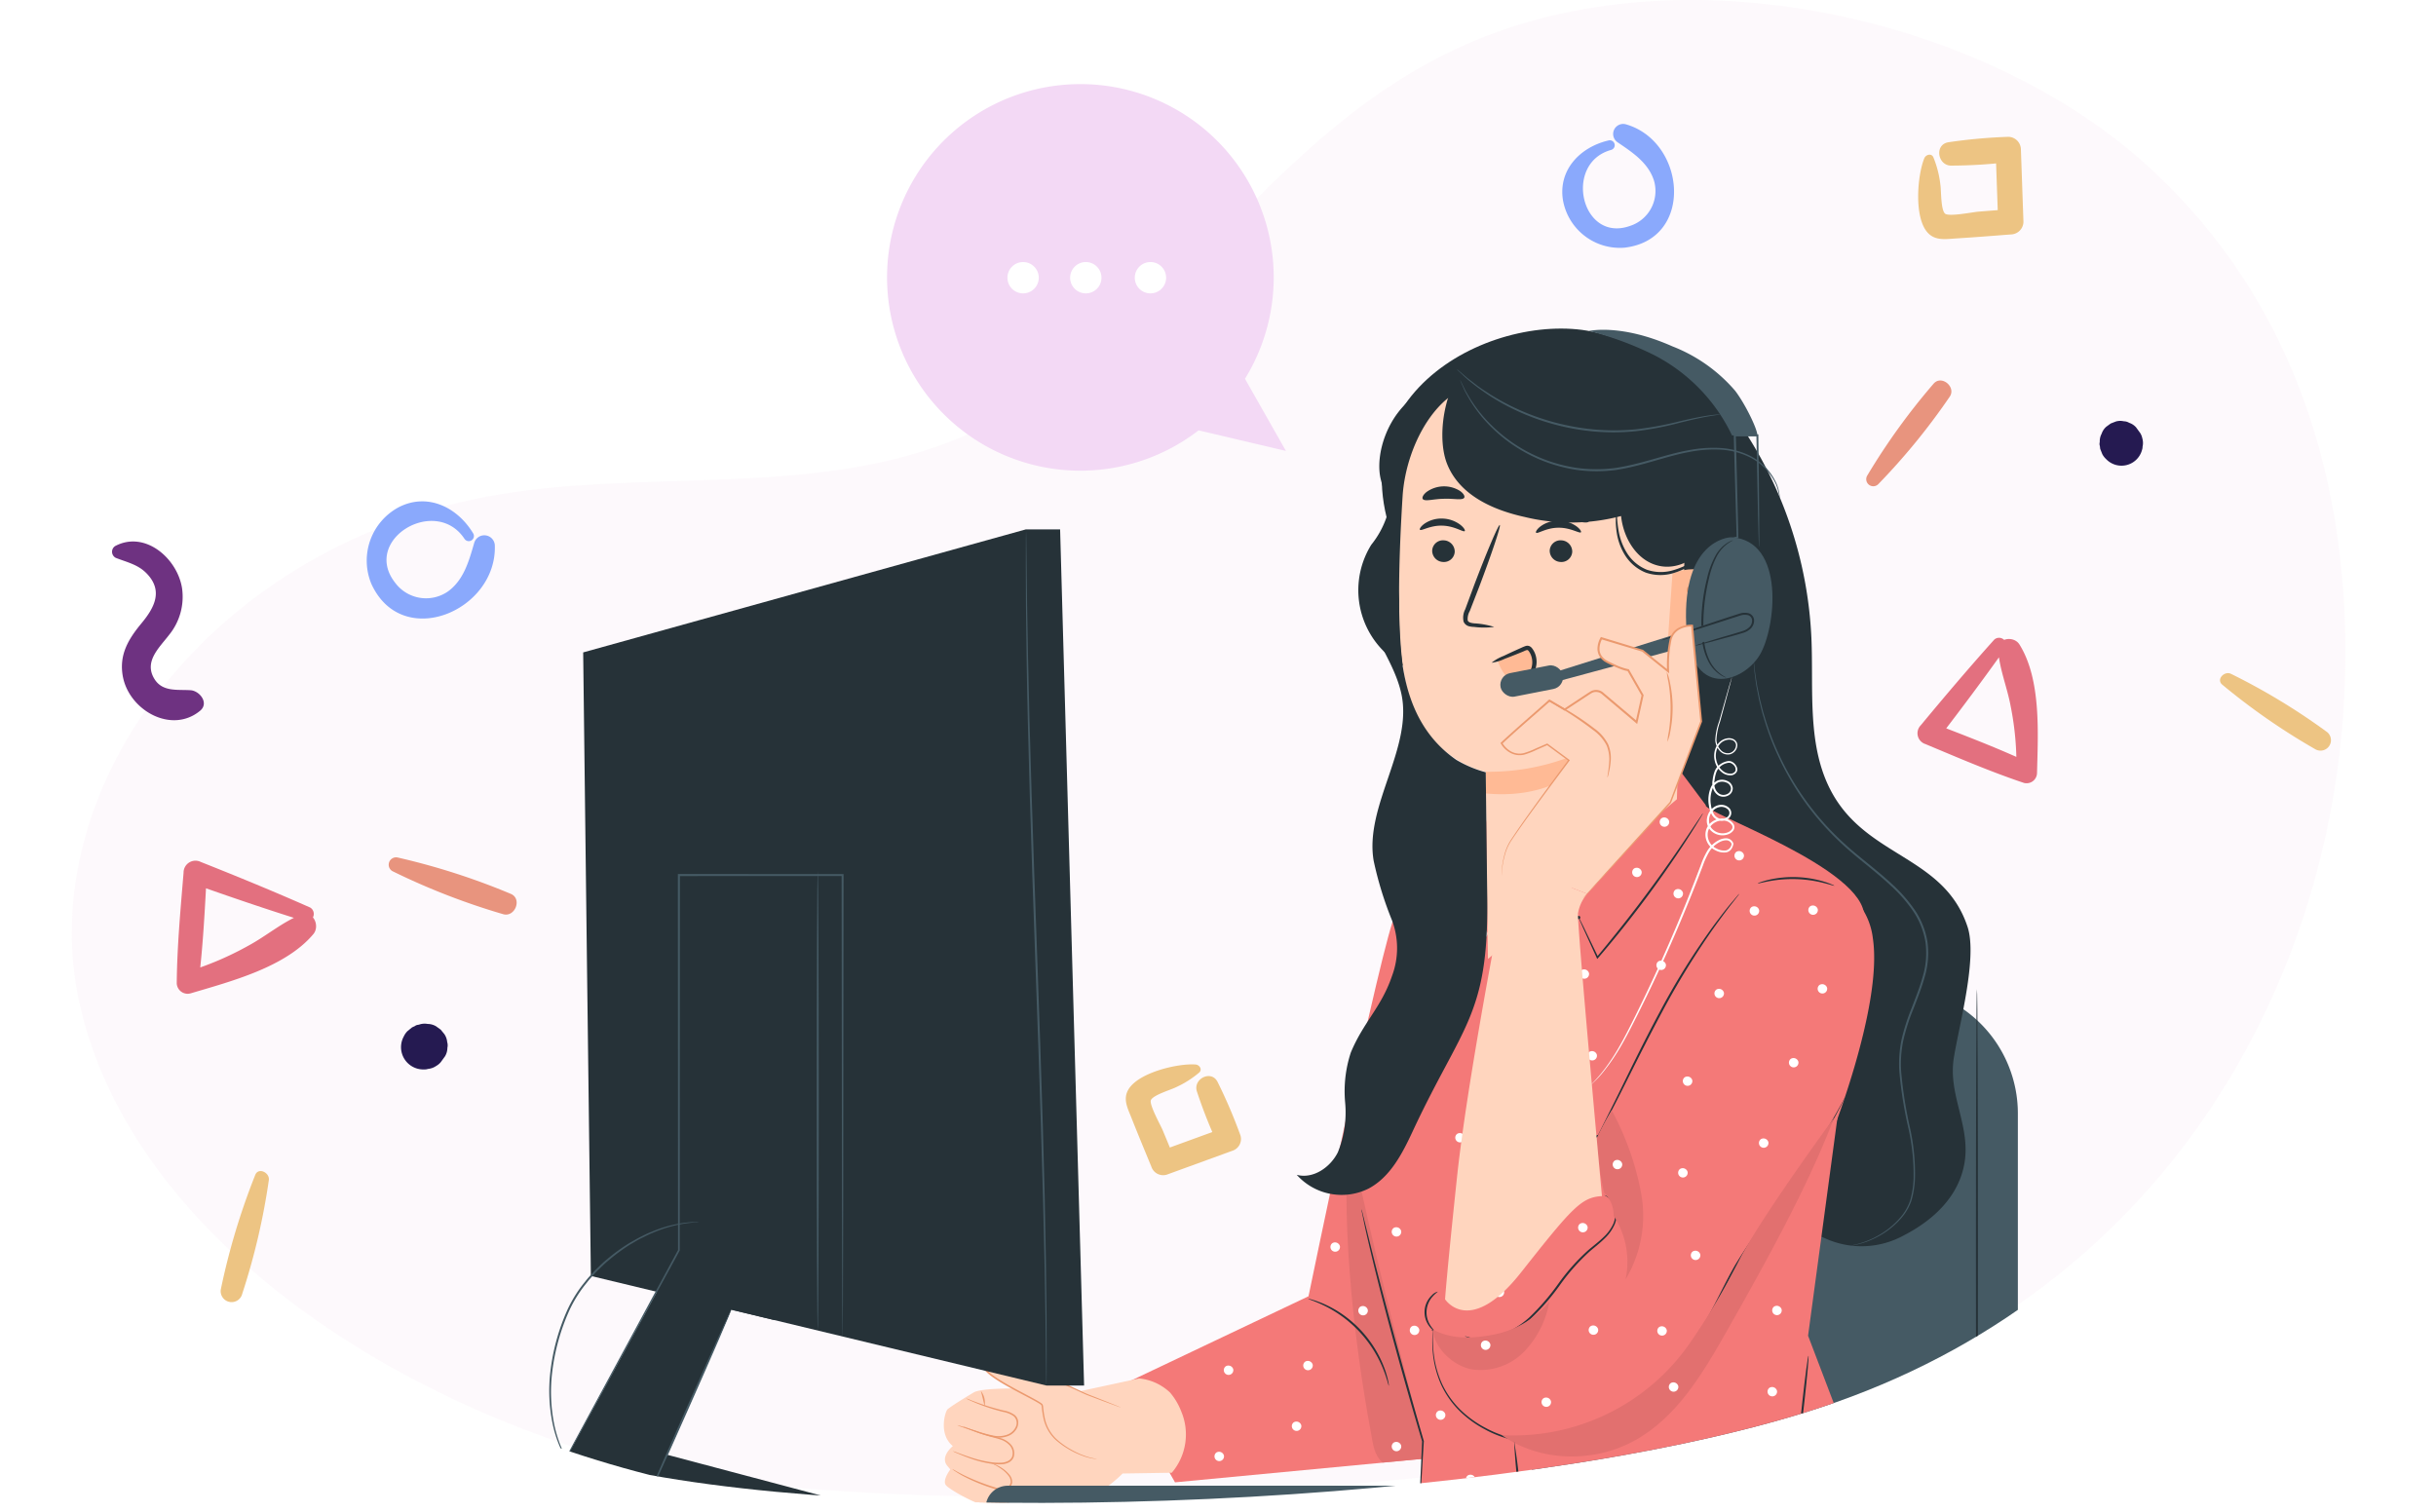 <svg xmlns="http://www.w3.org/2000/svg" xmlns:xlink="http://www.w3.org/1999/xlink" width="290" height="180" viewBox="0 0 290 180">
  <defs>
    <clipPath id="clip-path">
      <path id="Path_3540" data-name="Path 3540" d="M152.443,343.119c-33.156-8.442-61.913-29.424-67.8-55.474s15.865-55.412,50.046-61.06c16.162-2.67,33.605-.285,49.048-4.77,29.122-8.457,39.019-37.07,65.923-49,25.924-11.5,61.462-3.206,80.775,14.194s24.945,41.41,23.76,64.1c-1.739,33.331-20.49,69.278-60.52,83.371-33.732,11.876-105.05,15.242-141.229,8.643" transform="translate(95.867 3602.494)" fill="#f8e8f3" opacity="0.265"/>
    </clipPath>
  </defs>
  <g id="Group_2558" data-name="Group 2558" transform="translate(-171 -3770)">
    <rect id="Rectangle_1002" data-name="Rectangle 1002" width="290" height="180" transform="translate(171 3770)" fill="#fff"/>
    <path id="Path_3539" data-name="Path 3539" d="M152.443,342.445c-33.156-8.41-61.913-29.311-67.8-55.261s15.865-55.2,50.046-60.826c16.162-2.66,33.605-.284,49.048-4.751,29.122-8.425,39.019-36.927,65.923-48.813,25.924-11.453,61.462-3.193,80.775,14.14s24.945,41.251,23.76,63.85c-1.739,33.2-20.49,69.012-60.52,83.051-33.732,11.83-105.05,15.183-141.229,8.61" transform="translate(95.867 3602.494)" fill="#f8e8f3" opacity="0.265"/>
    <g id="Mask_Group_14" data-name="Mask Group 14" clip-path="url(#clip-path)">
      <g id="Group_2445" data-name="Group 2445" transform="translate(175.757 3700.705)">
        <g id="Chair" transform="translate(177.589 186.752)">
          <g id="Group_2224" data-name="Group 2224">
            <path id="Rectangle_1495" data-name="Rectangle 1495" d="M15.126,0H42.75A15.126,15.126,0,0,1,57.876,15.126V62.068a0,0,0,0,1,0,0H0a0,0,0,0,1,0,0V15.126A15.126,15.126,0,0,1,15.126,0Z" fill="#455a64"/>
            <g id="Group_2223" data-name="Group 2223" transform="translate(52.888 0.316)">
              <path id="Path_3411" data-name="Path 3411" d="M461.2,309.788c.067,0,.122,13.818.122,30.859s-.054,30.862-.122,30.862-.122-13.815-.122-30.862S461.137,309.788,461.2,309.788Z" transform="translate(-461.083 -309.788)" fill="#263238"/>
            </g>
          </g>
        </g>
        <g id="Character" transform="translate(107.603 108.419)">
          <g id="Group_2414" data-name="Group 2414">
            <g id="Group_2226" data-name="Group 2226" transform="translate(77.873 7.4)">
              <path id="Path_3412" data-name="Path 3412" d="M381.451,160.959a49.085,49.085,0,0,1,8.8,25.874c.272,6.219-.565,12.847,2.387,18.327,4.234,7.863,13.4,7.6,16.2,16.074,1.22,3.687-1.029,11.8-1.636,15.639-.689,4.361,1.978,8.022,1.289,12.383-.632,4-3.623,6.85-7.216,8.711a10.447,10.447,0,0,1-9.478.323c-6.337-2.624-11.611-5.393-16.127-10.556-6.339-7.248-8.253-17.284-9.337-26.851a235.664,235.664,0,0,1,1.435-63.475" transform="translate(-364.841 -157.408)" fill="#263238"/>
              <g id="Group_2225" data-name="Group 2225" transform="translate(18.521 31.97)">
                <path id="Path_3413" data-name="Path 3413" d="M416.093,295.584s.069-.022.2-.051.339-.064.6-.142a9.924,9.924,0,0,0,2.19-.875,9.714,9.714,0,0,0,2.892-2.319,6.077,6.077,0,0,0,1.131-2,10.968,10.968,0,0,0,.4-2.569,25.2,25.2,0,0,0-.606-5.958,49.482,49.482,0,0,1-1.094-6.837,14.093,14.093,0,0,1,.265-3.749,24.465,24.465,0,0,1,1.189-3.731c.476-1.238.977-2.488,1.34-3.8a9.742,9.742,0,0,0,.324-4.067A9.2,9.2,0,0,0,423.4,255.7a17.561,17.561,0,0,0-2.651-3c-1.932-1.8-4.023-3.292-5.809-4.964a32.883,32.883,0,0,1-7.565-10.444,31.989,31.989,0,0,1-1.742-4.663c-.224-.7-.353-1.37-.513-1.977l-.33-1.685c-.149-1.021-.257-1.814-.287-2.357-.021-.262-.036-.466-.048-.615s-.008-.21-.008-.21.015.07.033.208l.072.613c.045.541.169,1.33.332,2.346l.349,1.675c.167.6.3,1.271.53,1.965a32.5,32.5,0,0,0,1.767,4.629,32.965,32.965,0,0,0,7.56,10.351c1.776,1.656,3.871,3.141,5.819,4.955a17.74,17.74,0,0,1,2.69,3.043,9.426,9.426,0,0,1,1.557,3.879,9.971,9.971,0,0,1-.331,4.167c-.369,1.329-.874,2.587-1.35,3.821a24.331,24.331,0,0,0-1.184,3.693,13.9,13.9,0,0,0-.268,3.69,49.812,49.812,0,0,0,1.068,6.811,25.186,25.186,0,0,1,.579,6,11.05,11.05,0,0,1-.42,2.609,6.2,6.2,0,0,1-1.173,2.044,9.7,9.7,0,0,1-2.953,2.316,9.413,9.413,0,0,1-2.222.839A5.586,5.586,0,0,1,416.093,295.584Z" transform="translate(-404.452 -225.781)" fill="#455a64"/>
              </g>
            </g>
            <g id="Group_2260" data-name="Group 2260" transform="translate(0 52.196)">
              <g id="Group_2247" data-name="Group 2247" transform="translate(0 11.471)">
                <g id="Group_2245" data-name="Group 2245">
                  <path id="Path_3414" data-name="Path 3414" d="M243.164,339.96,265.6,329.3s8.739-42.43,10.391-45.617,8.56-5.94,8.56-5.94L283.4,335.2l-2.049,13.254-31.645,3Z" transform="translate(-222.184 -277.746)" fill="#f47978"/>
                  <g id="Group_2243" data-name="Group 2243" transform="translate(0 58.098)">
                    <g id="Group_2227" data-name="Group 2227" transform="translate(1.398 14.167)">
                      <path id="Path_3415" data-name="Path 3415" d="M201.715,432.3c-.123,0-.748.386-.225,1.371s4.322,4.244,5.44,3.109-.59-2.52-.59-2.52Z" transform="translate(-201.284 -432.298)" fill="#ffbe9d"/>
                    </g>
                    <g id="Group_2230" data-name="Group 2230" transform="translate(0 3.241)">
                      <g id="Group_2229" data-name="Group 2229">
                        <g id="Group_2228" data-name="Group 2228">
                          <path id="Path_3416" data-name="Path 3416" d="M204.91,421.86a42.041,42.041,0,0,1,6.355,1.25,6.669,6.669,0,0,0,5.827-.834,16.591,16.591,0,0,0,2.489-2.028l5.854-.092a7.026,7.026,0,0,0,1.142-7.253,7.834,7.834,0,0,0-1.341-2.285,6.2,6.2,0,0,0-3.691-1.689l-6.954,1.5s-10.774-.77-12.689.136c0,0-2.407,1.428-3.152,2.026-.281.225-1.134,2.967.619,4.392,0,0-1.526,1.213-.7,2.3l.4.483s-1.026,1.328-.5,1.906,5.137,3.28,6.785,2.636.285-2.172-.441-2.452" transform="translate(-198.295 -408.929)" fill="#ffd5be"/>
                        </g>
                      </g>
                    </g>
                    <g id="Group_2232" data-name="Group 2232" transform="translate(1.049 8.927)">
                      <g id="Group_2231" data-name="Group 2231">
                        <path id="Path_3417" data-name="Path 3417" d="M201.716,421.091a4.2,4.2,0,0,1,.57.2c.363.138.89.335,1.552.545.331.105.7.213,1.09.317s.822.192,1.268.337a2.716,2.716,0,0,1,1.263.762,1.559,1.559,0,0,1,.338,1.539,1.215,1.215,0,0,1-.569.612,2.14,2.14,0,0,1-.766.214,6.356,6.356,0,0,1-1.462-.078,12.922,12.922,0,0,1-2.378-.62c-.659-.233-1.178-.453-1.536-.606a3.5,3.5,0,0,1-.548-.26,3.916,3.916,0,0,1,.575.19c.366.131.893.332,1.553.547a13.757,13.757,0,0,0,2.359.573,6.339,6.339,0,0,0,1.417.065,1.964,1.964,0,0,0,.7-.2,1.026,1.026,0,0,0,.481-.516,1.382,1.382,0,0,0-.3-1.346,2.574,2.574,0,0,0-1.175-.715c-.429-.145-.859-.236-1.254-.351s-.76-.227-1.09-.341c-.66-.228-1.182-.445-1.538-.605A3.224,3.224,0,0,1,201.716,421.091Z" transform="translate(-200.538 -421.09)" fill="#eb996e"/>
                      </g>
                    </g>
                    <g id="Group_2234" data-name="Group 2234" transform="translate(1.597 5.609)">
                      <g id="Group_2233" data-name="Group 2233">
                        <path id="Path_3418" data-name="Path 3418" d="M202.753,414a4.154,4.154,0,0,1,.567.206c.361.139.885.34,1.541.559s1.445.456,2.334.669a3.2,3.2,0,0,1,1.361.551,1.159,1.159,0,0,1,.4.7,1.468,1.468,0,0,1-.119.818,1.971,1.971,0,0,1-1.2,1.022,3.177,3.177,0,0,1-1.463.116,14.086,14.086,0,0,1-2.352-.681l-1.55-.543a3.62,3.62,0,0,1-.56-.224,3.661,3.661,0,0,1,.584.153l1.57.485a15.2,15.2,0,0,0,2.332.635,3.028,3.028,0,0,0,1.379-.118,1.794,1.794,0,0,0,1.086-.922,1.083,1.083,0,0,0-.229-1.3,3.092,3.092,0,0,0-1.279-.52,24.061,24.061,0,0,1-2.336-.713c-.654-.236-1.172-.457-1.526-.618A3.251,3.251,0,0,1,202.753,414Z" transform="translate(-201.71 -413.995)" fill="#eb996e"/>
                      </g>
                    </g>
                    <g id="Group_2236" data-name="Group 2236" transform="translate(4.4 4.719)">
                      <g id="Group_2235" data-name="Group 2235">
                        <path id="Path_3419" data-name="Path 3419" d="M208.157,413.931a33.8,33.8,0,0,0-.442-1.838,2.285,2.285,0,0,1,.442,1.838Z" transform="translate(-207.706 -412.091)" fill="#eb996e"/>
                      </g>
                    </g>
                    <g id="Group_2240" data-name="Group 2240" transform="translate(4.616)">
                      <g id="Group_2237" data-name="Group 2237" transform="translate(0.094 0.095)">
                        <path id="Path_3420" data-name="Path 3420" d="M224.7,408.8l-4.09-1.576s-11.358-5.3-11.55-5.014-.808.256-.673,1.641,6.754,4.176,6.963,4.657-.14,2.905,2.3,4.643a8.407,8.407,0,0,0,4.208,1.775" transform="translate(-208.368 -402.201)" fill="#ffd5be"/>
                      </g>
                      <g id="Group_2239" data-name="Group 2239">
                        <g id="Group_2238" data-name="Group 2238">
                          <path id="Path_3421" data-name="Path 3421" d="M221.756,414.819a.307.307,0,0,1-.1,0,2.778,2.778,0,0,1-.283-.028,6.334,6.334,0,0,1-1.062-.255,10.273,10.273,0,0,1-3.468-2,4.921,4.921,0,0,1-1.394-2.391,11.1,11.1,0,0,1-.242-1.528.858.858,0,0,0-.04-.175.33.33,0,0,0-.107-.109,3.7,3.7,0,0,0-.332-.215c-.232-.137-.475-.268-.721-.4-.985-.525-2.034-1.055-3.091-1.663-.529-.3-1.06-.627-1.577-.995a6,6,0,0,1-.74-.618,2.039,2.039,0,0,1-.312-.395.864.864,0,0,1-.094-.255,2.039,2.039,0,0,1-.024-.252,1.8,1.8,0,0,1,.175-.989,1.171,1.171,0,0,1,.361-.361.705.705,0,0,0,.157-.136.2.2,0,0,1,.039-.039.127.127,0,0,1,.08-.025.379.379,0,0,1,.08.006c.044.008.085.018.124.029.615.189,1.178.437,1.744.669,1.122.473,2.195.952,3.215,1.41,2.039.918,3.866,1.767,5.4,2.484.383.176.746.36,1.092.506l1,.393,1.6.635,1.01.408.26.111a.373.373,0,0,1,.087.044.367.367,0,0,1-.094-.025l-.267-.093-1.023-.375-1.615-.6-1.007-.38c-.356-.146-.715-.323-1.1-.5l-5.412-2.446c-1.022-.454-2.095-.928-3.216-1.4-.56-.229-1.134-.479-1.721-.658-.036-.011-.072-.019-.106-.025a.274.274,0,0,0-.037,0c0-.007,0,.014-.006-.015s0-.03-.007-.047a.033.033,0,0,0-.013-.014c.129.087.032.028.06.05l-.012.015a.852.852,0,0,1-.2.176.98.98,0,0,0-.308.3,1.626,1.626,0,0,0-.149.881.846.846,0,0,0,.094.422,1.849,1.849,0,0,0,.282.354,5.842,5.842,0,0,0,.715.6c.506.362,1.034.683,1.559.986,1.051.607,2.1,1.14,3.081,1.671.246.133.489.266.725.407a4.02,4.02,0,0,1,.347.228.473.473,0,0,1,.16.181,1,1,0,0,1,.05.212,11.141,11.141,0,0,0,.229,1.515,4.8,4.8,0,0,0,1.334,2.333,9.42,9.42,0,0,0,1.841,1.31,9.755,9.755,0,0,0,1.557.713,7.325,7.325,0,0,0,1.045.288c.122.024.216.037.278.046A.455.455,0,0,1,221.756,414.819Z" transform="translate(-208.167 -401.999)" fill="#eb996e"/>
                        </g>
                      </g>
                    </g>
                    <g id="Group_2242" data-name="Group 2242" transform="translate(1.001 13.353)">
                      <g id="Group_2241" data-name="Group 2241">
                        <path id="Path_3422" data-name="Path 3422" d="M205.114,430.558a1.413,1.413,0,0,1,.434.127,4.292,4.292,0,0,1,1.071.619,3.886,3.886,0,0,1,.619.6,1.3,1.3,0,0,1,.33.956,1.06,1.06,0,0,1-.757.818,2.042,2.042,0,0,1-1.19-.038,21.846,21.846,0,0,1-3.766-1.512,12.145,12.145,0,0,1-1.059-.626,1.846,1.846,0,0,1-.361-.272,2.246,2.246,0,0,1,.4.208c.252.142.618.343,1.082.57a26.154,26.154,0,0,0,3.755,1.448,1.885,1.885,0,0,0,1.08.044.885.885,0,0,0,.642-.665,1.155,1.155,0,0,0-.281-.834,3.918,3.918,0,0,0-.578-.592A6.453,6.453,0,0,0,205.114,430.558Z" transform="translate(-200.436 -430.556)" fill="#eb996e"/>
                      </g>
                    </g>
                  </g>
                  <g id="Group_2244" data-name="Group 2244" transform="translate(47.928 29.968)">
                    <path id="Path_3423" data-name="Path 3423" d="M311.87,382.593c-3.675-12.4-6.916-28.361-10.592-40.756-1.343,11.444.338,26.551,2.445,37.879.247,1.328.36,2.629,1.39,3.5l6.757-.626" transform="translate(-300.797 -341.837)" fill="#e2706f"/>
                  </g>
                </g>
                <g id="Group_2246" data-name="Group 2246" transform="translate(43.365 51.853)">
                  <path id="Path_3424" data-name="Path 3424" d="M300.655,399c-.05.012-.2-.809-.7-2.047a14.353,14.353,0,0,0-1.054-2.085,14.433,14.433,0,0,0-3.87-4.168,14.337,14.337,0,0,0-2-1.206c-1.2-.589-2-.8-1.989-.852a2.659,2.659,0,0,1,.57.135,5.311,5.311,0,0,1,.652.216,8.819,8.819,0,0,1,.842.346,13.094,13.094,0,0,1,2.058,1.179,13.761,13.761,0,0,1,3.931,4.234,13.1,13.1,0,0,1,1.023,2.139,8.77,8.77,0,0,1,.283.865,5.313,5.313,0,0,1,.167.666A2.673,2.673,0,0,1,300.655,399Z" transform="translate(-291.038 -388.642)" fill="#263238"/>
                </g>
              </g>
              <path id="Path_3425" data-name="Path 3425" d="M313.21,264.106s-11.754,26.255-11.754,31.075,8.807,38.312,8.807,38.312c-.083,1.329-.426,8-.426,8l49.371.169h0l.752-10.613-3.854-10.114,3.851-28.59s2.591-16.6,2.821-21.242c.289-5.809-19.388-12.542-18.852-13.346l-3.4-4.548-19.467,15.806-3.846-11.109-4.608,4.356Z" transform="translate(-253.22 -253.213)" fill="#f47978"/>
              <path id="Path_3426" data-name="Path 3426" d="M358.239,285.383c-5.343,9.042-15.123,25.519-15.123,25.519l-17.525,19.982s-1.147,10.154,1.147,13.266a21.717,21.717,0,0,0,6.223,5.241s4.627,0,10.5-4.913,22.09-25.223,22.09-25.223l5.568-6.715s6.638-16.311,5.4-24.611a8.373,8.373,0,0,0-3.659-6C368.294,278.241,361.225,280.329,358.239,285.383Z" transform="translate(-265.917 -267.506)" fill="#f47978"/>
              <g id="Group_2248" data-name="Group 2248" transform="translate(58.149 39.364)">
                <path id="Path_3427" data-name="Path 3427" d="M371.77,337.4a1.266,1.266,0,0,1-.081.185l-.259.533c-.232.466-.589,1.147-1.076,2.007-.967,1.725-2.47,4.164-4.437,7.1-.984,1.469-2.085,3.062-3.293,4.754a60.361,60.361,0,0,0-3.72,5.475c-1.162,2.02-2.16,4.265-3.4,6.493a40.683,40.683,0,0,1-4.453,6.5,26.052,26.052,0,0,1-5.9,5.219,18.57,18.57,0,0,1-6.835,2.646,15.371,15.371,0,0,1-6.623-.281,12.619,12.619,0,0,1-2.8-1.136,12.8,12.8,0,0,1-2.307-1.562,10.764,10.764,0,0,1-2.892-3.784,12.233,12.233,0,0,1-.942-3.48,15.6,15.6,0,0,1-.079-2.278c.014-.251.026-.447.034-.591a.1.1,0,1,1,.025,0c0,.144-.006.34-.01.591a17.187,17.187,0,0,0,.125,2.264,12.313,12.313,0,0,0,.972,3.435,10.686,10.686,0,0,0,2.878,3.709,12.683,12.683,0,0,0,2.286,1.529,12.488,12.488,0,0,0,2.764,1.106,15.213,15.213,0,0,0,6.532.254,18.4,18.4,0,0,0,6.745-2.627,25.912,25.912,0,0,0,5.845-5.174,40.751,40.751,0,0,0,4.431-6.462c1.237-2.214,2.24-4.458,3.414-6.489a59.851,59.851,0,0,1,3.75-5.481c1.213-1.686,2.322-3.272,3.314-4.733,1.983-2.923,3.506-5.344,4.5-7.053.5-.852.869-1.525,1.115-1.983l.281-.521A1.229,1.229,0,0,1,371.77,337.4Z" transform="translate(-322.656 -337.401)" fill="#263238"/>
              </g>
              <g id="Group_2249" data-name="Group 2249" transform="translate(57.225 62.472)">
                <path id="Path_3428" data-name="Path 3428" d="M322.252,386.823c.021.035-.249.188-.571.546a2.832,2.832,0,0,0-.318,3.445c.251.411.489.611.462.642s-.3-.134-.6-.546a2.766,2.766,0,0,1,.338-3.661A1.394,1.394,0,0,1,322.252,386.823Z" transform="translate(-320.682 -386.82)" fill="#263238"/>
              </g>
              <g id="Group_2250" data-name="Group 2250" transform="translate(62.019 50.979)">
                <path id="Path_3429" data-name="Path 3429" d="M330.934,379.041a1.258,1.258,0,0,1,.274.063c.088.023.2.06.326.089l.454.083a6.482,6.482,0,0,0,2.89-.269,10.654,10.654,0,0,0,3.721-2.187,28.283,28.283,0,0,0,3.487-4.047,24.429,24.429,0,0,1,3.593-4.016c.635-.534,1.26-1.007,1.779-1.515a5.019,5.019,0,0,0,1.169-1.611,2.932,2.932,0,0,0-.269-2.759,2.121,2.121,0,0,0-.845-.631,1.1,1.1,0,0,1,.272.078,1.821,1.821,0,0,1,.647.494,3,3,0,0,1,.356,2.88,5.146,5.146,0,0,1-1.188,1.693c-.526.526-1.151,1.009-1.776,1.543a25.071,25.071,0,0,0-3.545,3.993,27.4,27.4,0,0,1-3.533,4.067,10.609,10.609,0,0,1-3.818,2.183,6.321,6.321,0,0,1-2.956.2l-.456-.106c-.13-.038-.236-.083-.323-.113A1.184,1.184,0,0,1,330.934,379.041Z" transform="translate(-330.934 -362.24)" fill="#263238"/>
              </g>
              <g id="Group_2251" data-name="Group 2251" transform="translate(77.746 15.1)">
                <path id="Path_3430" data-name="Path 3430" d="M381.522,285.507a1.871,1.871,0,0,1-.2.282l-.6.779c-.533.665-1.268,1.657-2.162,2.891a94.726,94.726,0,0,0-6.236,10.132c-2.2,4.1-4.031,7.9-5.427,10.611-.694,1.358-1.265,2.453-1.677,3.2l-.476.86a.172.172,0,1,1-.043-.023l.435-.88,1.607-3.235c1.356-2.732,3.158-6.545,5.366-10.65a85.716,85.716,0,0,1,6.311-10.118c.914-1.223,1.67-2.2,2.227-2.849l.634-.75A1.792,1.792,0,0,1,381.522,285.507Z" transform="translate(-364.569 -285.506)" fill="#263238"/>
              </g>
              <g id="Group_2252" data-name="Group 2252" transform="translate(58.215 63.66)">
                <path id="Path_3431" data-name="Path 3431" d="M322.8,392.672c2.28,1.236,4.782,1.1,7.326.6a11.37,11.37,0,0,0,6.544-3.915,11.391,11.391,0,0,1-3.014,5.975,7.244,7.244,0,0,1-6.2,2.1c-2.228-.408-4.477-2.5-4.661-4.76" transform="translate(-322.798 -389.362)" fill="#e2706f"/>
              </g>
              <g id="Group_2253" data-name="Group 2253" transform="translate(77.739 40.88)">
                <path id="Path_3432" data-name="Path 3432" d="M366.587,353.24a10.051,10.051,0,0,1,1.388,7.536,14.738,14.738,0,0,0,1.865-10.191,33.555,33.555,0,0,0-3.519-9.943,32.657,32.657,0,0,0-1.759,3.268,35.494,35.494,0,0,0,.87,6.569,3.663,3.663,0,0,1,1.063,3.3" transform="translate(-364.554 -340.642)" fill="#e2706f"/>
              </g>
              <g id="Group_2254" data-name="Group 2254" transform="translate(65.942 41.749)">
                <path id="Path_3433" data-name="Path 3433" d="M339.323,379.955c4.646,3.622,11.542,3.793,16.626.816,4.9-2.866,7.91-8.026,10.708-12.962,4.332-7.64,9.617-17.089,12.712-25.308,0,0-8.675,11.835-11.289,16.937a84.382,84.382,0,0,1-5.916,9.963,25.523,25.523,0,0,1-22.391,10.907" transform="translate(-339.323 -342.501)" fill="#e2706f"/>
              </g>
              <g id="Group_2255" data-name="Group 2255" transform="translate(49.72 52.662)">
                <path id="Path_3434" data-name="Path 3434" d="M311.527,401.461a.535.535,0,0,1-.008-.147c0-.114,0-.254.008-.426.014-.4.034-.94.059-1.621.065-1.422.157-3.417.267-5.816l0,.033c-.84-2.8-1.823-6.207-2.838-9.882-1.348-4.872-2.485-9.3-3.25-12.527-.382-1.611-.679-2.918-.866-3.825q-.133-.654-.213-1.045a2.067,2.067,0,0,1-.058-.368,2.154,2.154,0,0,1,.106.357l.257,1.034.941,3.806c.808,3.21,1.97,7.633,3.317,12.5,1.015,3.674,1.983,7.079,2.8,9.89l.005.017v.016c-.145,2.4-.267,4.391-.353,5.813-.048.679-.086,1.221-.114,1.617-.015.171-.028.311-.038.425A.532.532,0,0,1,311.527,401.461Z" transform="translate(-304.63 -365.839)" fill="#263238"/>
              </g>
              <g id="Group_2256" data-name="Group 2256" transform="translate(96.893 13.109)">
                <path id="Path_3435" data-name="Path 3435" d="M414.634,282.281c-.014.037-.5-.137-1.316-.338a15.146,15.146,0,0,0-6.467-.194c-.822.152-1.322.3-1.334.258a1.094,1.094,0,0,1,.338-.148,8.587,8.587,0,0,1,.961-.279,12.831,12.831,0,0,1,6.547.2,8.637,8.637,0,0,1,.943.336C414.523,282.206,414.64,282.265,414.634,282.281Z" transform="translate(-405.517 -281.249)" fill="#263238"/>
              </g>
              <g id="Group_2257" data-name="Group 2257" transform="translate(75.497 5.52)">
                <path id="Path_3436" data-name="Path 3436" d="M374.632,265.019a1.128,1.128,0,0,1-.124.243l-.4.67c-.352.579-.872,1.409-1.531,2.424-1.323,2.027-3.215,4.788-5.453,7.729-1.8,2.37-3.545,4.5-4.974,6.161l-.1.117-.064-.138c-.678-1.489-1.241-2.722-1.649-3.616l-.441-1a.194.194,0,1,1,.053-.025l.49.982,1.725,3.58-.164-.022c1.4-1.683,3.132-3.816,4.93-6.182,2.235-2.935,4.146-5.676,5.5-7.677l1.595-2.379.436-.646A1.165,1.165,0,0,1,374.632,265.019Z" transform="translate(-359.759 -265.019)" fill="#263238"/>
              </g>
              <g id="Group_2258" data-name="Group 2258" transform="translate(101.724 70.101)">
                <path id="Path_3437" data-name="Path 3437" d="M415.861,413.951c-.067-.008.148-2.434.479-5.42s.654-5.4.721-5.394-.147,2.434-.479,5.421S415.928,413.959,415.861,413.951Z" transform="translate(-415.849 -403.137)" fill="#263238"/>
              </g>
              <g id="Group_2259" data-name="Group 2259" transform="translate(67.878 80.28)">
                <path id="Path_3438" data-name="Path 3438" d="M343.48,424.9a69.529,69.529,0,0,1,.872,8.173,69.265,69.265,0,0,1-.872-8.173Z" transform="translate(-343.463 -424.905)" fill="#263238"/>
              </g>
              <path id="Path_3439" data-name="Path 3439" d="M395.652,310.165a.6.6,0,0,0-.907-.36l-.031.026a.567.567,0,1,0,.938.334Z" transform="translate(-302.784 -283.29)" fill="#fff"/>
              <path id="Path_3440" data-name="Path 3440" d="M385.224,284.75a.6.6,0,0,0-.907-.36l-.031.026a.567.567,0,1,0,.938.334Z" transform="translate(-297.232 -269.759)" fill="#fff"/>
              <path id="Path_3441" data-name="Path 3441" d="M361.3,305.214a.6.6,0,0,0-.907-.36l-.031.026a.567.567,0,1,0,.938.334Z" transform="translate(-284.492 -280.654)" fill="#fff"/>
              <path id="Path_3442" data-name="Path 3442" d="M335.427,294.938a.6.6,0,0,0-.907-.36l-.031.026a.567.567,0,1,0,.938.334Z" transform="translate(-270.719 -275.183)" fill="#fff"/>
              <path id="Path_3443" data-name="Path 3443" d="M330.851,284.808a.6.6,0,0,0-.906-.36l-.032.026a.567.567,0,1,0,.938.334Z" transform="translate(-268.282 -269.789)" fill="#fff"/>
              <path id="Path_3444" data-name="Path 3444" d="M332.838,273.1a.6.6,0,0,0-.906-.36l-.032.026a.567.567,0,1,0,.938.334Z" transform="translate(-269.34 -263.557)" fill="#fff"/>
              <path id="Path_3445" data-name="Path 3445" d="M318.512,289.2a.6.6,0,0,0-.907-.36l-.031.026a.567.567,0,1,0,.938.334Z" transform="translate(-261.713 -272.129)" fill="#fff"/>
              <path id="Path_3446" data-name="Path 3446" d="M351.7,293.846a.6.6,0,0,0-.906-.36l-.031.026a.567.567,0,1,0,.938.334Z" transform="translate(-279.381 -274.601)" fill="#fff"/>
              <path id="Path_3447" data-name="Path 3447" d="M323.6,314.712a.6.6,0,0,0-.907-.361l-.031.026a.567.567,0,1,0,.938.334Z" transform="translate(-264.423 -285.711)" fill="#fff"/>
              <path id="Path_3448" data-name="Path 3448" d="M297.884,374.732a.6.6,0,0,0-.907-.36l-.031.026a.567.567,0,1,0,.938.334Z" transform="translate(-250.73 -317.667)" fill="#fff"/>
              <path id="Path_3449" data-name="Path 3449" d="M307.06,340.117a.6.6,0,0,0-.907-.36l-.031.026a.567.567,0,1,0,.938.334Z" transform="translate(-255.616 -299.237)" fill="#fff"/>
              <path id="Path_3450" data-name="Path 3450" d="M374.7,279.331a.6.6,0,0,0-.906-.36l-.032.026a.567.567,0,1,0,.938.334Z" transform="translate(-291.627 -266.874)" fill="#fff"/>
              <path id="Path_3451" data-name="Path 3451" d="M406.978,348.26a.6.6,0,0,0-.907-.36l-.031.026a.567.567,0,1,0,.938.334Z" transform="translate(-308.814 -303.573)" fill="#fff"/>
              <path id="Path_3452" data-name="Path 3452" d="M419.556,288.942a.6.6,0,0,0-.907-.36l-.031.026a.567.567,0,1,0,.938.334Z" transform="translate(-315.511 -271.991)" fill="#fff"/>
              <path id="Path_3453" data-name="Path 3453" d="M414.618,327.788a.6.6,0,0,0-.906-.36l-.032.026a.567.567,0,1,0,.938.334Z" transform="translate(-312.882 -292.673)" fill="#fff"/>
              <path id="Path_3454" data-name="Path 3454" d="M386.411,355.837a.6.6,0,0,0-.907-.36l-.031.026a.567.567,0,1,0,.938.334Z" transform="translate(-297.864 -307.607)" fill="#fff"/>
              <path id="Path_3455" data-name="Path 3455" d="M387.6,332.488a.6.6,0,0,0-.907-.36l-.031.026a.567.567,0,1,0,.938.334Z" transform="translate(-298.496 -295.175)" fill="#fff"/>
              <path id="Path_3456" data-name="Path 3456" d="M404.617,289.145a.6.6,0,0,0-.907-.36l-.031.026a.567.567,0,1,0,.938.334Z" transform="translate(-307.557 -272.099)" fill="#fff"/>
              <path id="Path_3457" data-name="Path 3457" d="M381.708,266.522a.6.6,0,0,0-.907-.36l-.031.026a.567.567,0,1,0,.938.334Z" transform="translate(-295.36 -260.054)" fill="#fff"/>
              <path id="Path_3458" data-name="Path 3458" d="M380.876,302.99a.6.6,0,0,0-.907-.36l-.031.026a.567.567,0,1,0,.938.334Z" transform="translate(-294.917 -279.47)" fill="#fff"/>
              <path id="Path_3459" data-name="Path 3459" d="M351.63,414.24a.6.6,0,0,0-.906-.36l-.032.026a.567.567,0,1,0,.938.334Z" transform="translate(-279.346 -338.702)" fill="#fff"/>
              <path id="Path_3460" data-name="Path 3460" d="M318.082,395.946a.6.6,0,0,0-.906-.36l-.031.026a.567.567,0,1,0,.938.334Z" transform="translate(-261.484 -328.962)" fill="#fff"/>
              <path id="Path_3461" data-name="Path 3461" d="M290.956,404.913a.6.6,0,0,0-.907-.36l-.031.026a.567.567,0,1,0,.938.334Z" transform="translate(-247.041 -333.736)" fill="#fff"/>
              <path id="Path_3462" data-name="Path 3462" d="M288.053,420.362a.6.6,0,0,0-.907-.36l-.031.026a.567.567,0,1,0,.938.334Z" transform="translate(-245.496 -341.961)" fill="#fff"/>
              <path id="Path_3463" data-name="Path 3463" d="M313.485,425.538a.6.6,0,0,0-.907-.36l-.031.026a.567.567,0,1,0,.938.334Z" transform="translate(-259.037 -344.717)" fill="#fff"/>
              <path id="Path_3464" data-name="Path 3464" d="M304.981,390.939a.6.6,0,0,0-.906-.36l-.032.026a.567.567,0,1,0,.938.334Z" transform="translate(-254.509 -326.296)" fill="#fff"/>
              <path id="Path_3465" data-name="Path 3465" d="M336.184,399.731a.6.6,0,0,0-.907-.36l-.031.026a.567.567,0,1,0,.938.334Z" transform="translate(-271.122 -330.977)" fill="#fff"/>
              <path id="Path_3466" data-name="Path 3466" d="M410.357,390.881a.6.6,0,0,0-.907-.36l-.031.026a.567.567,0,1,0,.938.334Z" transform="translate(-310.613 -326.265)" fill="#fff"/>
              <path id="Path_3467" data-name="Path 3467" d="M364.463,434.858a.6.6,0,0,0-.907-.36l-.031.026a.567.567,0,1,0,.938.334Z" transform="translate(-286.179 -349.679)" fill="#fff"/>
              <path id="Path_3468" data-name="Path 3468" d="M384.037,410.378a.6.6,0,0,0-.907-.36l-.031.026a.567.567,0,1,0,.938.334Z" transform="translate(-296.6 -336.646)" fill="#fff"/>
              <path id="Path_3469" data-name="Path 3469" d="M395.664,430.287a.6.6,0,0,0-.907-.36l-.031.026a.567.567,0,1,0,.938.334Z" transform="translate(-302.79 -347.246)" fill="#fff"/>
              <path id="Path_3470" data-name="Path 3470" d="M363.314,326.025a.6.6,0,0,0-.907-.36l-.031.026a.567.567,0,1,0,.938.334Z" transform="translate(-285.566 -291.735)" fill="#fff"/>
              <path id="Path_3471" data-name="Path 3471" d="M389.638,376.851a.6.6,0,0,0-.907-.36l-.031.026a.567.567,0,1,0,.938.334Z" transform="translate(-299.582 -318.795)" fill="#fff"/>
              <path id="Path_3472" data-name="Path 3472" d="M381.1,396.1a.6.6,0,0,0-.906-.36l-.031.026a.567.567,0,1,0,.938.334Z" transform="translate(-295.037 -329.046)" fill="#fff"/>
              <path id="Path_3473" data-name="Path 3473" d="M409.171,411.566a.6.6,0,0,0-.907-.36l-.031.026a.567.567,0,1,0,.938.334Z" transform="translate(-309.982 -337.278)" fill="#fff"/>
              <path id="Path_3474" data-name="Path 3474" d="M332.363,433.89a.6.6,0,0,0-.907-.36l-.031.026a.567.567,0,1,0,.938.334Z" transform="translate(-269.087 -349.164)" fill="#fff"/>
              <path id="Path_3475" data-name="Path 3475" d="M268.36,428.05a.6.6,0,0,0-.907-.36l-.031.026a.567.567,0,1,0,.938.334Z" transform="translate(-235.011 -346.055)" fill="#fff"/>
              <path id="Path_3476" data-name="Path 3476" d="M324.722,417.538a.6.6,0,0,0-.906-.36l-.031.026a.567.567,0,1,0,.937.334Z" transform="translate(-265.019 -340.458)" fill="#fff"/>
              <path id="Path_3477" data-name="Path 3477" d="M270.734,406.1a.6.6,0,0,0-.907-.36l-.031.026a.567.567,0,1,0,.938.334Z" transform="translate(-236.275 -334.368)" fill="#fff"/>
              <path id="Path_3478" data-name="Path 3478" d="M360.94,369.8a.6.6,0,0,0-.907-.36l-.031.026a.567.567,0,1,0,.938.334Z" transform="translate(-284.302 -315.043)" fill="#fff"/>
              <path id="Path_3479" data-name="Path 3479" d="M342.061,314.712a.6.6,0,0,0-.907-.361l-.031.026a.567.567,0,1,0,.938.334Z" transform="translate(-274.251 -285.711)" fill="#fff"/>
              <path id="Path_3480" data-name="Path 3480" d="M337.345,362.488a.6.6,0,0,0-.906-.36l-.032.026a.567.567,0,1,0,.938.334Z" transform="translate(-271.74 -311.148)" fill="#fff"/>
              <path id="Path_3481" data-name="Path 3481" d="M329.664,346.9a.6.6,0,0,0-.906-.36l-.032.026a.567.567,0,1,0,.938.334Z" transform="translate(-267.65 -302.851)" fill="#fff"/>
              <path id="Path_3482" data-name="Path 3482" d="M363.63,395.888a.6.6,0,0,0-.907-.36l-.031.026a.567.567,0,1,0,.938.334Z" transform="translate(-285.735 -328.931)" fill="#fff"/>
              <path id="Path_3483" data-name="Path 3483" d="M339.687,386.276a.6.6,0,0,0-.907-.36l-.031.026a.567.567,0,1,0,.938.334Z" transform="translate(-272.987 -323.813)" fill="#fff"/>
              <path id="Path_3484" data-name="Path 3484" d="M349.937,333.522a.6.6,0,0,0-.907-.361l-.031.026a.567.567,0,1,0,.938.334Z" transform="translate(-278.444 -295.726)" fill="#fff"/>
              <path id="Path_3485" data-name="Path 3485" d="M313.485,370.876a.6.6,0,0,0-.907-.36l-.031.026a.567.567,0,1,0,.938.334Z" transform="translate(-259.037 -315.614)" fill="#fff"/>
              <path id="Path_3486" data-name="Path 3486" d="M369.748,353.731a.6.6,0,0,0-.906-.36l-.031.026a.567.567,0,1,0,.938.334Z" transform="translate(-288.992 -306.486)" fill="#fff"/>
              <path id="Path_3487" data-name="Path 3487" d="M421.93,308.977a.6.6,0,0,0-.907-.361l-.031.026a.567.567,0,1,0,.938.334Z" transform="translate(-316.775 -282.657)" fill="#fff"/>
              <path id="Path_3488" data-name="Path 3488" d="M400.743,275.087a.6.6,0,0,0-.906-.36l-.032.026a.567.567,0,1,0,.938.334Z" transform="translate(-305.494 -264.614)" fill="#fff"/>
              <path id="Path_3489" data-name="Path 3489" d="M359.678,279.331a.6.6,0,0,0-.907-.36l-.031.026a.567.567,0,1,0,.938.334Z" transform="translate(-283.631 -266.874)" fill="#fff"/>
            </g>
            <g id="Group_2408" data-name="Group 2408" transform="translate(42.007)">
              <g id="Group_2394" data-name="Group 2394" transform="translate(7.399)">
                <g id="Group_2393" data-name="Group 2393">
                  <g id="Group_2262" data-name="Group 2262" transform="translate(0 7.774)">
                    <g id="Group_2261" data-name="Group 2261">
                      <path id="Path_3490" data-name="Path 3490" d="M311.017,158.209c-3.683,2.344-5.153,7.254-4.45,10.156.354,1.463,1.018,2.935.728,4.411a10.849,10.849,0,0,1-1.854,3.4,10.249,10.249,0,0,0,12.808,14.8" transform="translate(-303.96 -158.209)" fill="#263238"/>
                    </g>
                  </g>
                  <g id="Group_2369" data-name="Group 2369" transform="translate(2.735)">
                    <g id="Group_2265" data-name="Group 2265">
                      <g id="Group_2264" data-name="Group 2264">
                        <g id="Group_2263" data-name="Group 2263">
                          <path id="Path_3491" data-name="Path 3491" d="M311.952,168.521c-8.959-19.7,12.351-29.6,23.979-26.319,10.928,3.087,15.589,8.525,17.386,15.834s1.713,15.231-1.153,22.2c-1.413,3.433-3.958,6.922-7.646,7.351" transform="translate(-309.81 -141.583)" fill="#263238"/>
                        </g>
                      </g>
                    </g>
                    <g id="Group_2368" data-name="Group 2368" transform="translate(2.058 6.49)">
                      <g id="Group_2367" data-name="Group 2367">
                        <g id="Group_2366" data-name="Group 2366">
                          <g id="Group_2365" data-name="Group 2365">
                            <g id="Group_2346" data-name="Group 2346">
                              <g id="Group_2345" data-name="Group 2345">
                                <g id="Group_2344" data-name="Group 2344">
                                  <g id="Group_2274" data-name="Group 2274">
                                    <g id="Group_2273" data-name="Group 2273">
                                      <g id="Group_2272" data-name="Group 2272">
                                        <g id="Group_2271" data-name="Group 2271">
                                          <g id="Group_2270" data-name="Group 2270">
                                            <g id="Group_2269" data-name="Group 2269">
                                              <g id="Group_2268" data-name="Group 2268">
                                                <g id="Group_2267" data-name="Group 2267">
                                                  <g id="Group_2266" data-name="Group 2266">
                                                    <path id="Path_3492" data-name="Path 3492" d="M324.792,224.031c-.155-9.414-.264-22.346-.267-22.292,0,0-8.092-1.343-9.769-11.9-.834-5.25-.57-13.859-.127-20.9.4-6.334,4.6-14.105,10.907-13.438l19.708,4.981a3.713,3.713,0,0,1,3.322,3.766h0l-1.284,40.763" transform="translate(-314.212 -155.463)" fill="#ffd5be"/>
                                                  </g>
                                                </g>
                                              </g>
                                            </g>
                                          </g>
                                        </g>
                                      </g>
                                    </g>
                                  </g>
                                  <g id="Group_2288" data-name="Group 2288" transform="translate(3.939 18.724)">
                                    <g id="Group_2287" data-name="Group 2287">
                                      <g id="Group_2286" data-name="Group 2286">
                                        <g id="Group_2285" data-name="Group 2285">
                                          <g id="Group_2284" data-name="Group 2284">
                                            <g id="Group_2283" data-name="Group 2283">
                                              <g id="Group_2282" data-name="Group 2282">
                                                <g id="Group_2281" data-name="Group 2281">
                                                  <g id="Group_2280" data-name="Group 2280">
                                                    <g id="Group_2279" data-name="Group 2279">
                                                      <g id="Group_2278" data-name="Group 2278">
                                                        <g id="Group_2277" data-name="Group 2277">
                                                          <g id="Group_2276" data-name="Group 2276">
                                                            <g id="Group_2275" data-name="Group 2275">
                                                              <path id="Path_3493" data-name="Path 3493" d="M322.638,196.709a1.345,1.345,0,0,0,1.282,1.373,1.287,1.287,0,0,0,1.4-1.2,1.347,1.347,0,0,0-1.281-1.374A1.288,1.288,0,0,0,322.638,196.709Z" transform="translate(-322.637 -195.508)" fill="#263238"/>
                                                            </g>
                                                          </g>
                                                        </g>
                                                      </g>
                                                    </g>
                                                  </g>
                                                </g>
                                              </g>
                                            </g>
                                          </g>
                                        </g>
                                      </g>
                                    </g>
                                  </g>
                                  <g id="Group_2302" data-name="Group 2302" transform="translate(17.929 18.724)">
                                    <g id="Group_2301" data-name="Group 2301">
                                      <g id="Group_2300" data-name="Group 2300">
                                        <g id="Group_2299" data-name="Group 2299">
                                          <g id="Group_2298" data-name="Group 2298">
                                            <g id="Group_2297" data-name="Group 2297">
                                              <g id="Group_2296" data-name="Group 2296">
                                                <g id="Group_2295" data-name="Group 2295">
                                                  <g id="Group_2294" data-name="Group 2294">
                                                    <g id="Group_2293" data-name="Group 2293">
                                                      <g id="Group_2292" data-name="Group 2292">
                                                        <g id="Group_2291" data-name="Group 2291">
                                                          <g id="Group_2290" data-name="Group 2290">
                                                            <g id="Group_2289" data-name="Group 2289">
                                                              <path id="Path_3494" data-name="Path 3494" d="M352.558,196.709a1.346,1.346,0,0,0,1.282,1.373,1.287,1.287,0,0,0,1.4-1.2,1.347,1.347,0,0,0-1.28-1.374A1.288,1.288,0,0,0,352.558,196.709Z" transform="translate(-352.557 -195.508)" fill="#263238"/>
                                                            </g>
                                                          </g>
                                                        </g>
                                                      </g>
                                                    </g>
                                                  </g>
                                                </g>
                                              </g>
                                            </g>
                                          </g>
                                        </g>
                                      </g>
                                    </g>
                                  </g>
                                  <g id="Group_2313" data-name="Group 2313" transform="translate(2.464 16.129)">
                                    <g id="Group_2312" data-name="Group 2312">
                                      <g id="Group_2311" data-name="Group 2311">
                                        <g id="Group_2310" data-name="Group 2310">
                                          <g id="Group_2309" data-name="Group 2309">
                                            <g id="Group_2308" data-name="Group 2308">
                                              <g id="Group_2307" data-name="Group 2307">
                                                <g id="Group_2306" data-name="Group 2306">
                                                  <g id="Group_2305" data-name="Group 2305">
                                                    <g id="Group_2304" data-name="Group 2304">
                                                      <g id="Group_2303" data-name="Group 2303">
                                                        <path id="Path_3495" data-name="Path 3495" d="M319.5,191.294c.162.182,1.212-.542,2.668-.49,1.455.031,2.5.816,2.663.643.08-.076-.08-.4-.534-.755a3.718,3.718,0,0,0-2.125-.733,3.57,3.57,0,0,0-2.131.61C319.583,190.9,319.42,191.212,319.5,191.294Z" transform="translate(-319.481 -189.958)" fill="#263238"/>
                                                      </g>
                                                    </g>
                                                  </g>
                                                </g>
                                              </g>
                                            </g>
                                          </g>
                                        </g>
                                      </g>
                                    </g>
                                  </g>
                                  <g id="Group_2324" data-name="Group 2324" transform="translate(16.29 16.378)">
                                    <g id="Group_2323" data-name="Group 2323">
                                      <g id="Group_2322" data-name="Group 2322">
                                        <g id="Group_2321" data-name="Group 2321">
                                          <g id="Group_2320" data-name="Group 2320">
                                            <g id="Group_2319" data-name="Group 2319">
                                              <g id="Group_2318" data-name="Group 2318">
                                                <g id="Group_2317" data-name="Group 2317">
                                                  <g id="Group_2316" data-name="Group 2316">
                                                    <g id="Group_2315" data-name="Group 2315">
                                                      <g id="Group_2314" data-name="Group 2314">
                                                        <path id="Path_3496" data-name="Path 3496" d="M349.072,191.926c.169.176,1.193-.588,2.649-.591,1.455-.024,2.528.721,2.685.542.077-.079-.094-.4-.562-.734a3.715,3.715,0,0,0-2.15-.653,3.573,3.573,0,0,0-2.107.691C349.14,191.527,348.989,191.847,349.072,191.926Z" transform="translate(-349.05 -190.491)" fill="#263238"/>
                                                      </g>
                                                    </g>
                                                  </g>
                                                </g>
                                              </g>
                                            </g>
                                          </g>
                                        </g>
                                      </g>
                                    </g>
                                  </g>
                                  <g id="Group_2334" data-name="Group 2334" transform="translate(7.607 16.893)">
                                    <g id="Group_2333" data-name="Group 2333">
                                      <g id="Group_2332" data-name="Group 2332">
                                        <g id="Group_2331" data-name="Group 2331">
                                          <g id="Group_2330" data-name="Group 2330">
                                            <g id="Group_2329" data-name="Group 2329">
                                              <g id="Group_2328" data-name="Group 2328">
                                                <g id="Group_2327" data-name="Group 2327">
                                                  <g id="Group_2326" data-name="Group 2326">
                                                    <g id="Group_2325" data-name="Group 2325">
                                                      <path id="Path_3497" data-name="Path 3497" d="M334.193,203.733a9.648,9.648,0,0,0-2.367-.427c-.372-.038-.724-.112-.787-.366a1.9,1.9,0,0,1,.249-1.1l1.1-2.833c1.528-4.034,2.634-7.351,2.471-7.411s-1.534,3.161-3.062,7.194c-.368,1-.72,1.943-1.054,2.85a2.152,2.152,0,0,0-.193,1.46.933.933,0,0,0,.612.544,2.526,2.526,0,0,0,.632.088A9.483,9.483,0,0,0,334.193,203.733Z" transform="translate(-330.48 -191.592)" fill="#263238"/>
                                                    </g>
                                                  </g>
                                                </g>
                                              </g>
                                            </g>
                                          </g>
                                        </g>
                                      </g>
                                    </g>
                                  </g>
                                  <g id="Group_2343" data-name="Group 2343" transform="translate(10.312 42.504)">
                                    <g id="Group_2342" data-name="Group 2342">
                                      <g id="Group_2341" data-name="Group 2341">
                                        <g id="Group_2340" data-name="Group 2340">
                                          <g id="Group_2339" data-name="Group 2339">
                                            <g id="Group_2338" data-name="Group 2338">
                                              <g id="Group_2337" data-name="Group 2337">
                                                <g id="Group_2336" data-name="Group 2336">
                                                  <g id="Group_2335" data-name="Group 2335">
                                                    <path id="Path_3498" data-name="Path 3498" d="M336.267,250.138a26.857,26.857,0,0,0,14.14-3.772s-3.573,7.345-14.14,6.357Z" transform="translate(-336.267 -246.366)" fill="#ffba95"/>
                                                  </g>
                                                </g>
                                              </g>
                                            </g>
                                          </g>
                                        </g>
                                      </g>
                                    </g>
                                  </g>
                                </g>
                              </g>
                            </g>
                            <g id="Group_2355" data-name="Group 2355" transform="translate(15.944 14.649)">
                              <g id="Group_2354" data-name="Group 2354">
                                <g id="Group_2353" data-name="Group 2353">
                                  <g id="Group_2352" data-name="Group 2352">
                                    <g id="Group_2351" data-name="Group 2351">
                                      <g id="Group_2350" data-name="Group 2350">
                                        <g id="Group_2349" data-name="Group 2349">
                                          <g id="Group_2348" data-name="Group 2348">
                                            <g id="Group_2347" data-name="Group 2347">
                                              <path id="Path_3499" data-name="Path 3499" d="M348.318,187.885c.144.4,1.6.209,3.308.415,1.714.172,3.093.672,3.319.317.1-.17-.139-.542-.7-.926a5.8,5.8,0,0,0-5.049-.557C348.573,187.386,348.257,187.7,348.318,187.885Z" transform="translate(-348.311 -186.793)" fill="#263238"/>
                                            </g>
                                          </g>
                                        </g>
                                      </g>
                                    </g>
                                  </g>
                                </g>
                              </g>
                            </g>
                            <g id="Group_2364" data-name="Group 2364" transform="translate(2.783 12.295)">
                              <g id="Group_2363" data-name="Group 2363">
                                <g id="Group_2362" data-name="Group 2362">
                                  <g id="Group_2361" data-name="Group 2361">
                                    <g id="Group_2360" data-name="Group 2360">
                                      <g id="Group_2359" data-name="Group 2359">
                                        <g id="Group_2358" data-name="Group 2358">
                                          <g id="Group_2357" data-name="Group 2357">
                                            <g id="Group_2356" data-name="Group 2356">
                                              <path id="Path_3500" data-name="Path 3500" d="M320.2,183.267c.257.331,1.261-.013,2.467-.029,1.206-.058,2.229.222,2.465-.124.1-.168-.058-.5-.505-.813a3.572,3.572,0,0,0-3.973.123C320.228,182.764,320.088,183.105,320.2,183.267Z" transform="translate(-320.163 -181.757)" fill="#263238"/>
                                            </g>
                                          </g>
                                        </g>
                                      </g>
                                    </g>
                                  </g>
                                </g>
                              </g>
                            </g>
                          </g>
                        </g>
                      </g>
                    </g>
                  </g>
                  <g id="Group_2387" data-name="Group 2387" transform="translate(36.745 28.656)">
                    <g id="Group_2377" data-name="Group 2377">
                      <g id="Group_2376" data-name="Group 2376">
                        <g id="Group_2375" data-name="Group 2375">
                          <g id="Group_2374" data-name="Group 2374">
                            <g id="Group_2373" data-name="Group 2373">
                              <g id="Group_2372" data-name="Group 2372">
                                <g id="Group_2371" data-name="Group 2371">
                                  <g id="Group_2370" data-name="Group 2370">
                                    <path id="Path_3501" data-name="Path 3501" d="M383.137,203.39c.155-.075,5.651-2.506,5.716,3.815s-6.3,5.082-6.308,4.9S383.137,203.39,383.137,203.39Z" transform="translate(-382.545 -202.869)" fill="#ffba95"/>
                                  </g>
                                </g>
                              </g>
                            </g>
                          </g>
                        </g>
                      </g>
                    </g>
                    <g id="Group_2386" data-name="Group 2386" transform="translate(1.901 1.809)">
                      <g id="Group_2385" data-name="Group 2385">
                        <g id="Group_2384" data-name="Group 2384">
                          <g id="Group_2383" data-name="Group 2383">
                            <g id="Group_2382" data-name="Group 2382">
                              <g id="Group_2381" data-name="Group 2381">
                                <g id="Group_2380" data-name="Group 2380">
                                  <g id="Group_2379" data-name="Group 2379">
                                    <g id="Group_2378" data-name="Group 2378">
                                      <path id="Path_3502" data-name="Path 3502" d="M386.616,211.752c.028-.021.111.076.3.159a1.1,1.1,0,0,0,.823.008,2.725,2.725,0,0,0,1.236-2.458,3.633,3.633,0,0,0-.324-1.573,1.27,1.27,0,0,0-.837-.836.56.56,0,0,0-.647.308c-.083.178-.041.3-.075.315-.017.016-.137-.1-.088-.366a.7.7,0,0,1,.245-.4.832.832,0,0,1,.607-.167,1.547,1.547,0,0,1,1.16.968,3.734,3.734,0,0,1,.4,1.758,2.859,2.859,0,0,1-1.579,2.746,1.178,1.178,0,0,1-1.009-.158C386.629,211.9,386.594,211.763,386.616,211.752Z" transform="translate(-386.61 -206.738)" fill="#eb996e"/>
                                    </g>
                                  </g>
                                </g>
                              </g>
                            </g>
                          </g>
                        </g>
                      </g>
                    </g>
                  </g>
                  <g id="Group_2389" data-name="Group 2389" transform="translate(9.943 3.413)">
                    <g id="Group_2388" data-name="Group 2388">
                      <path id="Path_3503" data-name="Path 3503" d="M329.294,148.881c-3.517,1.817-4.964,9.012-3.509,12.693s5.376,5.479,9.243,6.326a23.348,23.348,0,0,0,11.472-.113c.265,2.564,1.8,5.2,4.29,5.874,3.294.9,6.614-2.121,7.348-5.455s-.365-6.768-1.45-10" transform="translate(-325.224 -148.881)" fill="#263238"/>
                    </g>
                  </g>
                  <g id="Group_2392" data-name="Group 2392" transform="translate(30.589 21.777)">
                    <g id="Group_2391" data-name="Group 2391">
                      <g id="Group_2390" data-name="Group 2390">
                        <path id="Path_3504" data-name="Path 3504" d="M380.694,192.728c.015.02-.158.184-.487.461a17.243,17.243,0,0,1-1.458,1.1,8.915,8.915,0,0,1-2.458,1.189,5.319,5.319,0,0,1-3.354-.049,5.2,5.2,0,0,1-2.538-2.195,7.037,7.037,0,0,1-.91-2.581,9.335,9.335,0,0,1-.1-1.831,2.067,2.067,0,0,1,.083-.667c.069,0-.006.961.271,2.452a7.2,7.2,0,0,0,.941,2.448,4.992,4.992,0,0,0,2.383,2.031,5.112,5.112,0,0,0,3.135.066,9.356,9.356,0,0,0,2.409-1.083C379.9,193.263,380.656,192.676,380.694,192.728Z" transform="translate(-369.379 -188.156)" fill="#263238"/>
                      </g>
                    </g>
                  </g>
                </g>
              </g>
              <g id="Group_2400" data-name="Group 2400" transform="translate(23.203 37.765)">
                <g id="Group_2396" data-name="Group 2396" transform="translate(0.552 0.3)">
                  <g id="Group_2395" data-name="Group 2395">
                    <path id="Path_3505" data-name="Path 3505" d="M339.127,224.509a6.053,6.053,0,0,0,.785,1.539,2.044,2.044,0,0,0,1.454.844,1.834,1.834,0,0,0,1.552-.846,2.93,2.93,0,0,0,.432-1.765c-.025-.556-.28-1.22-.833-1.286a1.39,1.39,0,0,0-.671.149l-2.907,1.179" transform="translate(-338.939 -222.99)" fill="#ffba95"/>
                  </g>
                </g>
                <g id="Group_2399" data-name="Group 2399">
                  <g id="Group_2398" data-name="Group 2398">
                    <g id="Group_2397" data-name="Group 2397">
                      <path id="Path_3506" data-name="Path 3506" d="M339.66,226.56a4.2,4.2,0,0,0,1.55-.192,2.216,2.216,0,0,0,1.172-1.065,2.334,2.334,0,0,0,.038-1.9,2.079,2.079,0,0,0-.253-.434c-.115-.121-.094-.115-.219-.1s-.31.122-.466.183l-.477.194c-.622.252-1.185.472-1.661.65a5.3,5.3,0,0,1-1.583.476,5.3,5.3,0,0,1,1.439-.814c.457-.221,1.005-.476,1.617-.752l.471-.21a5.176,5.176,0,0,1,.531-.219.679.679,0,0,1,.431.013.8.8,0,0,1,.321.253,2.5,2.5,0,0,1,.327.551,2.724,2.724,0,0,1-.089,2.325,2.487,2.487,0,0,1-1.475,1.193,2.349,2.349,0,0,1-1.26.049C339.784,226.687,339.648,226.589,339.66,226.56Z" transform="translate(-337.759 -222.35)" fill="#263238"/>
                    </g>
                  </g>
                </g>
              </g>
              <path id="Path_3507" data-name="Path 3507" d="M392.731,194.727c-.648-.045-5.868.63-5.457,10.335.384,9.064,6.743,7.068,8.772,3.656C397.968,205.484,399.079,195.172,392.731,194.727Z" transform="translate(-340.906 -169.877)" fill="#455a64"/>
              <g id="Group_2401" data-name="Group 2401" transform="translate(48.27 12.598)">
                <path id="Path_3508" data-name="Path 3508" d="M398.152,181.924a1.232,1.232,0,0,1-.024-.255c-.008-.189-.018-.434-.031-.739-.019-.67-.045-1.6-.077-2.764-.048-2.384-.115-5.694-.191-9.518l.117.115-2.691,0,.121-.124c.02.722.04,1.485.061,2.258.09,3.642.174,7.033.245,9.872l0,.084-.08.019a4.9,4.9,0,0,0-2.773,1.785A6.542,6.542,0,0,0,391.723,185a9.779,9.779,0,0,0-.285,1.658c-.017.194-.027.343-.031.443a.676.676,0,0,1-.015.152.5.5,0,0,1-.017-.152c-.006-.1-.006-.251,0-.447a8.585,8.585,0,0,1,.232-1.683,6.527,6.527,0,0,1,1.089-2.412,5.045,5.045,0,0,1,2.858-1.883l-.079.1c-.081-2.839-.179-6.23-.283-9.871-.021-.773-.041-1.536-.06-2.258l0-.124h.124l2.691,0h.116v.115c.042,3.824.079,7.135.1,9.519,0,1.161.007,2.095.009,2.765,0,.305-.006.55-.008.74A1.188,1.188,0,0,1,398.152,181.924Z" transform="translate(-391.37 -168.525)" fill="#455a64"/>
              </g>
              <path id="Path_3509" data-name="Path 3509" d="M379.578,154.464a20.823,20.823,0,0,0-9.236-9.543,38.654,38.654,0,0,0-7.794-2.89s3.8-.9,9.937,1.832a18.814,18.814,0,0,1,7.462,5.282c1.181,1.539,2.655,4.548,2.653,5.319Z" transform="translate(-327.754 -141.746)" fill="#455a64"/>
              <g id="Group_2402" data-name="Group 2402" transform="translate(34.981 41.511)">
                <path id="Path_3510" data-name="Path 3510" d="M362.949,278.937a1.089,1.089,0,0,1,.116-.128c.078-.083.2-.2.353-.364a17.54,17.54,0,0,0,1.262-1.5,24.521,24.521,0,0,0,1.705-2.618c.61-1.061,1.243-2.312,1.932-3.71,1.379-2.795,2.975-6.183,4.626-10.065.827-1.94,1.669-4,2.507-6.174l.629-1.648a9.527,9.527,0,0,1,.751-1.657,3.419,3.419,0,0,1,1.358-1.291,1.9,1.9,0,0,1,.951-.242.967.967,0,0,1,.5.18,1.074,1.074,0,0,1,.315.42l.015.031-.008.037a1.647,1.647,0,0,1-.252.623.972.972,0,0,1-.584.382,2.081,2.081,0,0,1-1.3-.239,2.053,2.053,0,0,1-1.155-2.266,1.828,1.828,0,0,1,.759-1.141,2.129,2.129,0,0,1,1.329-.379,1.467,1.467,0,0,1,1.227.677.705.705,0,0,1-.049.762,1.357,1.357,0,0,1-.592.433,1.952,1.952,0,0,1-2.241-.635,1.654,1.654,0,0,1-.3-1.179,2.017,2.017,0,0,1,.486-1.1,1.685,1.685,0,0,1,1.053-.582,1.354,1.354,0,0,1,1.137.391.843.843,0,0,1,.224.6.809.809,0,0,1-.27.576,1.323,1.323,0,0,1-1.143.308,1.446,1.446,0,0,1-.91-.732,3.031,3.031,0,0,1-.342-1.079,3.839,3.839,0,0,1,.248-2.181,1.634,1.634,0,0,1,.8-.788,1.482,1.482,0,0,1,1.11.036,1.053,1.053,0,0,1,.685.865.963.963,0,0,1-.593.914,1.192,1.192,0,0,1-1.076-.016,1.465,1.465,0,0,1-.664-.821,2.039,2.039,0,0,1-.064-1.024,4.544,4.544,0,0,1,.216-.97,1.773,1.773,0,0,1,.567-.826,2.267,2.267,0,0,1,.88-.438.969.969,0,0,1,.515-.006,1.105,1.105,0,0,1,.428.273,1.245,1.245,0,0,1,.275.414.684.684,0,0,1,.016.517.841.841,0,0,1-.836.463,1.548,1.548,0,0,1-.878-.295,2.386,2.386,0,0,1-.939-1.472,2.488,2.488,0,0,1,.2-1.665,1.938,1.938,0,0,1,.525-.642,1.744,1.744,0,0,1,.747-.322,1.219,1.219,0,0,1,.8.112.834.834,0,0,1,.43.663,1.17,1.17,0,0,1-.881,1.122,1.285,1.285,0,0,1-1.271-.477,2.05,2.05,0,0,1-.48-1.2,7.458,7.458,0,0,1,.458-2.239l.521-1.84c.314-1.1.559-1.952.728-2.544l.2-.66c.045-.148.074-.222.074-.222s-.013.079-.05.229l-.172.667-.685,2.556q-.226.833-.5,1.845a7.434,7.434,0,0,0-.434,2.2,1.919,1.919,0,0,0,.454,1.111,1.141,1.141,0,0,0,1.121.424,1.017,1.017,0,0,0,.758-.96.668.668,0,0,0-.348-.529,1.052,1.052,0,0,0-.684-.088,1.572,1.572,0,0,0-.67.293,1.752,1.752,0,0,0-.471.585,2.306,2.306,0,0,0-.174,1.543,2.2,2.2,0,0,0,.866,1.351,1.351,1.351,0,0,0,.769.257.645.645,0,0,0,.647-.338.725.725,0,0,0-.248-.712.912.912,0,0,0-.345-.221.772.772,0,0,0-.405.012,1.766,1.766,0,0,0-1.294,1.134,4.371,4.371,0,0,0-.2.924,1.81,1.81,0,0,0,.056.924,1.242,1.242,0,0,0,.563.7.968.968,0,0,0,.874.008.738.738,0,0,0,.463-.7.83.83,0,0,0-.55-.668,1.257,1.257,0,0,0-.934-.031,1.413,1.413,0,0,0-.675.679,3.617,3.617,0,0,0-.222,2.042,2.791,2.791,0,0,0,.314.994,1.215,1.215,0,0,0,.753.617,1.089,1.089,0,0,0,.93-.249.583.583,0,0,0,.032-.839,1.12,1.12,0,0,0-.931-.311,1.447,1.447,0,0,0-.9.5,1.611,1.611,0,0,0-.169,1.977,1.714,1.714,0,0,0,1.954.554,1.129,1.129,0,0,0,.486-.35.456.456,0,0,0,.031-.506,1.232,1.232,0,0,0-1.026-.548,1.753,1.753,0,0,0-1.836,1.326,1.811,1.811,0,0,0,1.023,2,1.856,1.856,0,0,0,1.146.223.919.919,0,0,0,.656-.817l.007.068a.7.7,0,0,0-.61-.457,1.676,1.676,0,0,0-.828.216,3.185,3.185,0,0,0-1.268,1.2,9.322,9.322,0,0,0-.735,1.616l-.633,1.648c-.844,2.172-1.693,4.235-2.527,6.174-1.666,3.88-3.28,7.264-4.679,10.052-.7,1.394-1.343,2.642-1.966,3.7A23.62,23.62,0,0,1,364.745,277,12.48,12.48,0,0,1,362.949,278.937Z" transform="translate(-362.949 -230.361)" fill="#fff"/>
              </g>
              <g id="Group_2403" data-name="Group 2403" transform="translate(19.457 6.134)">
                <path id="Path_3511" data-name="Path 3511" d="M367.78,168.867a6.07,6.07,0,0,0-.426-1.729A6.79,6.79,0,0,0,364,163.776a9.008,9.008,0,0,0-3.235-.791,15.249,15.249,0,0,0-3.837.293c-2.681.493-5.495,1.65-8.646,2.125a17.555,17.555,0,0,1-4.63-.005,18.652,18.652,0,0,1-4.161-1.128,18.365,18.365,0,0,1-6.06-4,16.307,16.307,0,0,1-2.936-3.927,5.266,5.266,0,0,1-.344-.689l-.227-.518-.135-.319a.4.4,0,0,1-.038-.112.459.459,0,0,1,.061.1l.157.31.247.505a5.5,5.5,0,0,0,.362.675,16.912,16.912,0,0,0,2.974,3.85,18.239,18.239,0,0,0,10.134,5.018,17.444,17.444,0,0,0,4.562,0c3.11-.467,5.929-1.616,8.64-2.1a15.286,15.286,0,0,1,3.893-.274,9.113,9.113,0,0,1,3.3.837,6.807,6.807,0,0,1,3.369,3.481,5.06,5.06,0,0,1,.325,1.3l.015.348A.437.437,0,0,1,367.78,168.867Z" transform="translate(-329.747 -154.701)" fill="#455a64"/>
              </g>
              <g id="Group_2404" data-name="Group 2404" transform="translate(19.063 4.83)">
                <path id="Path_3512" data-name="Path 3512" d="M360.276,157.305a1.793,1.793,0,0,1-.335.059c-.221.03-.546.078-.962.151-.834.139-2.027.4-3.5.77a36.989,36.989,0,0,1-5.228,1.013,26.283,26.283,0,0,1-6.521-.141,27.657,27.657,0,0,1-6.3-1.694,26.968,26.968,0,0,1-4.729-2.455c-.628-.426-1.191-.82-1.665-1.192s-.881-.7-1.189-.988l-.711-.669a1.8,1.8,0,0,1-.236-.245,1.809,1.809,0,0,1,.27.209l.74.633c.316.281.739.579,1.209.952s1.046.742,1.676,1.156a28.216,28.216,0,0,0,10.969,4.053,26.712,26.712,0,0,0,6.463.159,39.038,39.038,0,0,0,5.212-.957c1.474-.344,2.68-.585,3.521-.7.42-.058.748-.092.971-.106A1.8,1.8,0,0,1,360.276,157.305Z" transform="translate(-328.905 -151.912)" fill="#455a64"/>
              </g>
              <g id="Group_2405" data-name="Group 2405" transform="translate(48.172 25.213)">
                <path id="Path_3513" data-name="Path 3513" d="M394.117,211.843a.573.573,0,0,1-.183-.054,2.906,2.906,0,0,1-.485-.251,4.257,4.257,0,0,1-1.368-1.46,7.012,7.012,0,0,1-.84-2.846,20.742,20.742,0,0,1,0-3.627,22.062,22.062,0,0,1,.6-3.576,10.266,10.266,0,0,1,1.044-2.776,4.276,4.276,0,0,1,1.377-1.452,2.85,2.85,0,0,1,.487-.246.531.531,0,0,1,.184-.051c.009.021-.239.108-.619.376a4.464,4.464,0,0,0-1.28,1.46,10.619,10.619,0,0,0-.975,2.743,23.392,23.392,0,0,0-.576,3.542,21.847,21.847,0,0,0-.015,3.584,7.065,7.065,0,0,0,.766,2.783,4.428,4.428,0,0,0,1.272,1.466C393.879,211.733,394.128,211.82,394.117,211.843Z" transform="translate(-391.16 -195.504)" fill="#263238"/>
              </g>
              <g id="Group_2407" data-name="Group 2407" transform="translate(23.998 33.813)">
                <rect id="Rectangle_1496" data-name="Rectangle 1496" width="7.554" height="2.847" rx="1.424" transform="translate(0 7.486) rotate(-11.103)" fill="#455a64"/>
                <path id="Path_3514" data-name="Path 3514" d="M354.471,220.905l22.185-6.96a1.046,1.046,0,0,1,1.309.679h0a1.046,1.046,0,0,1-.723,1.329l-22.686,6.129Z" transform="translate(-347.452 -213.897)" fill="#455a64"/>
                <g id="Group_2406" data-name="Group 2406" transform="translate(19.405 0.02)">
                  <path id="Path_3515" data-name="Path 3515" d="M384.971,217.868a4.758,4.758,0,0,1,.735-.259l2.028-.618c.851-.263,1.9-.54,3-.9a2.02,2.02,0,0,0,.727-.447,1.115,1.115,0,0,0,.312-.772.671.671,0,0,0-.458-.635,1.7,1.7,0,0,0-.927.028l-6.651,2.14-2.026.626a4.7,4.7,0,0,1-.753.2,4.812,4.812,0,0,1,.723-.288l2-.7c1.7-.577,4.028-1.375,6.646-2.213a1.919,1.919,0,0,1,1.067-.021.914.914,0,0,1,.616.858,1.34,1.34,0,0,1-.385.94,2.226,2.226,0,0,1-.812.494c-1.146.363-2.169.614-3.035.858l-2.05.543A4.754,4.754,0,0,1,384.971,217.868Z" transform="translate(-380.959 -213.939)" fill="#263238"/>
                </g>
              </g>
              <path id="Path_3516" data-name="Path 3516" d="M299.274,186c.76,2.666-1.95,4.952-2.9,7.556-.923,2.516-.137,5.337,1,7.765s2.631,4.732,3.212,7.348c1.434,6.453-4.4,13.4-3.289,19.919a42.16,42.16,0,0,0,2.189,7.11,9.4,9.4,0,0,1,0,6.609c-1.261,3.732-3.4,5.491-4.909,9.13a14.738,14.738,0,0,0-.671,5.959,12.662,12.662,0,0,1-.872,5.918c-.9,1.8-2.948,3.2-4.893,2.676a7.173,7.173,0,0,0,8.568,1.631c2.558-1.364,3.989-4.134,5.213-6.762,5.93-12.724,9.066-13.8,8.9-27.835-.011-.9-.18-14.963-.18-14.963a13.877,13.877,0,0,1-3.5-1.475c-6.623-4.571-6.865-12.718-6.812-19.031" transform="translate(-288.135 -165.231)" fill="#263238"/>
            </g>
            <g id="Group_2413" data-name="Group 2413" transform="translate(59.673 35.261)">
              <path id="Path_3517" data-name="Path 3517" d="M332.644,277.083v5.3s-4.075,20.782-5.3,32.327-1.429,14.592-1.429,14.592,2.923,4.56,9.035-3.182,7.2-8.965,9.644-9.1c0,0-2.988-32.463-2.852-33.686a4.913,4.913,0,0,1,1.087-2.309Z" transform="translate(-325.917 -248.987)" fill="#ffd5be"/>
              <g id="Group_2412" data-name="Group 2412" transform="translate(6.597)">
                <path id="Path_3518" data-name="Path 3518" d="M348.317,233.266s-6.656,8.829-7.2,10.052-.815,1.9-.815,1.9l10.187,3.939,9.915-10.867,3.667-9.644-1.087-11.409s-2.173-.136-2.581,1.766a14.392,14.392,0,0,0-.272,3.667l-3.043-2.445-4.9-1.494a1.954,1.954,0,0,0,.747,2.852,7.462,7.462,0,0,0,2.445.951l1.711,2.988-.748,3.348-3.467-3.251a1.987,1.987,0,0,0-2.528-.158l-2.24,1.629-2.1-.937-4.074,3.581-1.63,1.494a2.5,2.5,0,0,0,3.26,1.087l2.173-.951Z" transform="translate(-340.173 -217.123)" fill="#ffd5be"/>
                <g id="Group_2409" data-name="Group 2409">
                  <path id="Path_3519" data-name="Path 3519" d="M340.155,246.878a2.7,2.7,0,0,1,0-.283c.007-.187.022-.465.067-.829a9.967,9.967,0,0,1,.255-1.332,5.95,5.95,0,0,1,.715-1.71c1.522-2.34,3.922-5.594,6.912-9.638l.017.12-2.584-1.9.091.01-1.343.591a9.05,9.05,0,0,1-1.431.557,2.323,2.323,0,0,1-1.59-.18,2.936,2.936,0,0,1-1.2-1.139l-.04-.066.061-.057c1.752-1.644,3.7-3.308,5.7-5.083l.06-.053.07.041L347.725,227l-.12,0,2.117-1.393c.366-.235.7-.474,1.1-.71a1.32,1.32,0,0,1,1.362.119l4.123,3.483-.194.065.713-3.2.013.087-1.711-2.988.105.061a3.665,3.665,0,0,1-.844-.227c-.268-.1-.534-.211-.8-.33s-.529-.245-.794-.376c-.132-.065-.265-.151-.4-.227a2.419,2.419,0,0,1-.352-.308,1.731,1.731,0,0,1-.471-1.248,2.754,2.754,0,0,1,.361-1.271l.045-.082.094.029,4.9,1.495.022.007.018.014,3.043,2.446-.193.1a14.442,14.442,0,0,1,.259-3.616,2.193,2.193,0,0,1,.991-1.5,3.143,3.143,0,0,1,1.729-.437l.1,0,.009.1c.382,4.056.742,7.877,1.074,11.411l0,.024-.008.022-3.685,9.637-.006.015-.011.012-7.7,8.381-2.088,2.256-.546.581c-.124.13-.192.192-.192.192s.056-.073.174-.209l.529-.6,2.055-2.286,7.643-8.432-.016.027,3.65-9.65-.006.046c-.34-3.533-.708-7.353-1.1-11.408l.107.1a2.923,2.923,0,0,0-1.59.4,1.954,1.954,0,0,0-.886,1.355,14.251,14.251,0,0,0-.251,3.55l.014.269-.208-.166-3.044-2.444.041.021L352,218.72l.139-.053a2.516,2.516,0,0,0-.326,1.149,1.484,1.484,0,0,0,.406,1.079,2.18,2.18,0,0,0,.311.273c.123.069.238.145.368.209.261.129.522.255.785.372a6.8,6.8,0,0,0,1.544.536l.078.012.028.049,1.71,2.989.023.041-.01.046-.715,3.2-.044.193-.151-.128-4.107-3.477a1.086,1.086,0,0,0-1.121-.1c-.348.207-.72.466-1.075.694l-2.12,1.39-.059.039-.061-.036-1.807-1.072.13-.012c-2,1.77-3.955,3.429-5.709,5.067l.021-.123a2.75,2.75,0,0,0,1.1,1.058,2.129,2.129,0,0,0,1.46.168,8.944,8.944,0,0,0,1.4-.541l1.346-.586.049-.021.043.031,2.577,1.907.069.051-.051.069c-3.006,4.028-5.429,7.27-6.969,9.586a5.93,5.93,0,0,0-.725,1.68,10.361,10.361,0,0,0-.276,1.319c-.052.361-.076.638-.09.824S340.155,246.878,340.155,246.878Z" transform="translate(-340.025 -216.995)" fill="#eb996e"/>
                </g>
                <g id="Group_2410" data-name="Group 2410" transform="translate(5.604 8.976)">
                  <path id="Path_3520" data-name="Path 3520" d="M359.142,245.4c-.049-.007.131-.721.206-1.878a4.24,4.24,0,0,0-.322-1.963,5.186,5.186,0,0,0-1.622-1.822,40.364,40.364,0,0,0-3.771-2.567l-1.194-.7a2.158,2.158,0,0,1-.43-.276,1.982,1.982,0,0,1,.474.192c.3.139.721.354,1.236.638a30.9,30.9,0,0,1,3.834,2.525,5.24,5.24,0,0,1,1.677,1.921,4.256,4.256,0,0,1,.288,2.066,9.224,9.224,0,0,1-.23,1.377A1.978,1.978,0,0,1,359.142,245.4Z" transform="translate(-352.009 -236.192)" fill="#eb996e"/>
                </g>
                <g id="Group_2411" data-name="Group 2411" transform="translate(19.787 5.612)">
                  <path id="Path_3521" data-name="Path 3521" d="M382.421,237.334a9.4,9.4,0,0,1,.173-1.222,18.655,18.655,0,0,0-.05-5.9A9.443,9.443,0,0,1,382.35,229a4.666,4.666,0,0,1,.363,1.186,14.538,14.538,0,0,1,.051,5.959A4.7,4.7,0,0,1,382.421,237.334Z" transform="translate(-382.342 -228.997)" fill="#eb996e"/>
                </g>
              </g>
            </g>
          </g>
        </g>
        <g id="Table" transform="translate(27.956 248.832)">
          <g id="Group_2433" data-name="Group 2433">
            <path id="Path_3527" data-name="Path 3527" d="M240.278,442c0,.067-47.534.122-106.156.122-58.643,0-106.166-.054-106.166-.122s47.523-.122,106.166-.122C192.744,441.881,240.278,441.936,240.278,442Z" transform="translate(-27.956 -441.881)" fill="#263238"/>
          </g>
        </g>
        <g id="Device" transform="translate(59.33 132.327)">
          <g id="Group_2437" data-name="Group 2437" transform="translate(120.869 111.002)">
            <g id="Group_2434" data-name="Group 2434" transform="translate(0 0.086)">
              <path id="Path_3528" data-name="Path 3528" d="M353.555,435.947a12.547,12.547,0,0,1,10-5.647c6.829-.232,10.244,5.647,10.244,5.647Z" transform="translate(-353.555 -430.293)" fill="#455a64"/>
            </g>
            <g id="Group_2436" data-name="Group 2436" transform="translate(9.306)">
              <g id="Group_2435" data-name="Group 2435">
                <path id="Path_3529" data-name="Path 3529" d="M377.24,435.68a8.593,8.593,0,0,1-.2-1.02,6.56,6.56,0,0,0-2.707-3.984,8.626,8.626,0,0,1-.874-.562,2.375,2.375,0,0,1,.986.383,5.8,5.8,0,0,1,2.8,4.125A2.378,2.378,0,0,1,377.24,435.68Z" transform="translate(-373.459 -430.109)" fill="#263238"/>
              </g>
            </g>
          </g>
          <g id="Group_2438" data-name="Group 2438" transform="translate(53.255 113.871)">
            <path id="Path_3530" data-name="Path 3530" d="M272.337,438.869v-.043a2.622,2.622,0,0,0-2.622-2.579H211.574a2.622,2.622,0,0,0-2.623,2.622h63.386Z" transform="translate(-208.951 -436.247)" fill="#455a64"/>
          </g>
          <g id="Group_2444" data-name="Group 2444">
            <path id="Path_3531" data-name="Path 3531" d="M106.473,207.363c0,1.224.916,74.243.916,74.243l54.232,13.048h4.485l-2.855-101.941h-4.077Z" transform="translate(-101.134 -192.713)" fill="#263238"/>
            <path id="Path_3532" data-name="Path 3532" d="M111.863,376.287,95.055,407.094h15.363c-2.747-.274,24.327,0,24.327,0l-24.327-6.451,7.607-17.278-.649-7.078Z" transform="translate(-95.055 -290.452)" fill="#263238"/>
            <path id="Path_3533" data-name="Path 3533" d="M129.731,321.267l-1.82-57.416,16.514-1.584,2.036,61.306-5.9.3Z" transform="translate(-112.548 -229.745)" fill="#263238"/>
            <g id="Group_2439" data-name="Group 2439" transform="translate(0 41.036)">
              <path id="Path_3534" data-name="Path 3534" d="M131.276,335.542s-.007-.09-.01-.267-.006-.445-.01-.787c0-.7-.011-1.724-.019-3.05-.008-2.669-.02-6.548-.034-11.42-.011-9.759-.026-23.493-.043-39.419l.116.116-19.486.005.122-.122v2.649c-.007,15.53-.014,29.985-.02,42.028v.026l-.013.022L99.691,347.671l-3.413,6.224-.9,1.633c-.206.368-.319.555-.319.555s.094-.2.291-.569l.878-1.647,3.364-6.251L111.7,325.227l-.012.049c-.006-12.043-.013-26.5-.02-42.028,0-.908,0-1.811,0-2.649v-.122h.122l19.486.005h.116v.117c-.017,15.926-.033,29.659-.043,39.419-.014,4.873-.026,8.752-.034,11.42-.008,1.326-.015,2.35-.019,3.05,0,.342-.007.6-.01.787S131.276,335.542,131.276,335.542Z" transform="translate(-95.055 -280.476)" fill="#455a64"/>
            </g>
            <g id="Group_2440" data-name="Group 2440" transform="translate(12.298 92.913)">
              <path id="Path_3535" data-name="Path 3535" d="M132.028,391.425c.062.028-2.277,5.435-5.223,12.076s-5.385,12.006-5.446,11.978,2.277-5.433,5.224-12.077S131.967,391.4,132.028,391.425Z" transform="translate(-121.357 -391.425)" fill="#455a64"/>
            </g>
            <g id="Group_2441" data-name="Group 2441" transform="translate(58.034 0.262)">
              <path id="Path_3536" data-name="Path 3536" d="M221.625,294.952s-.008-.089-.014-.263-.009-.439-.015-.771c-.008-.687-.02-1.684-.036-2.963-.019-2.574-.077-6.3-.168-10.9-.175-9.2-.59-21.907-1.1-35.939s-.9-26.747-1.029-35.951c-.069-4.6-.1-8.325-.091-10.9,0-1.279.008-2.276.01-2.964q.006-.5.009-.771c0-.173.011-.262.011-.262s.009.089.014.262.009.44.015.771c.008.687.02,1.684.036,2.963.019,2.573.077,6.3.168,10.9.175,9.2.59,21.908,1.1,35.945s.9,26.741,1.029,35.945c.069,4.6.1,8.326.091,10.9,0,1.28-.008,2.277-.01,2.964,0,.332-.007.588-.009.771S221.625,294.952,221.625,294.952Z" transform="translate(-219.171 -193.273)" fill="#455a64"/>
            </g>
            <g id="Group_2442" data-name="Group 2442" transform="translate(33.141 40.734)">
              <path id="Path_3537" data-name="Path 3537" d="M166.055,279.829c.067,0,.122,12.212.122,27.272s-.055,27.275-.122,27.275-.122-12.209-.122-27.275S165.987,279.829,166.055,279.829Z" transform="translate(-165.933 -279.829)" fill="#455a64"/>
            </g>
            <g id="Group_2443" data-name="Group 2443" transform="translate(1.307 82.475)">
              <path id="Path_3538" data-name="Path 3538" d="M100.584,398.459a2.4,2.4,0,0,1-.233-.325l-.268-.405a4.479,4.479,0,0,1-.337-.571,14.316,14.316,0,0,1-1.483-3.951,19.449,19.449,0,0,1-.289-6.251,24.885,24.885,0,0,1,2.026-7.39,15.315,15.315,0,0,1,2.12-3.373,8.812,8.812,0,0,1,.62-.73c.215-.232.421-.468.637-.69.45-.425.873-.862,1.337-1.231a21.679,21.679,0,0,1,2.716-1.969c.461-.253.9-.518,1.334-.732s.855-.431,1.276-.583a14.683,14.683,0,0,1,4.077-1.086,8.392,8.392,0,0,1,1.146-.07,2.441,2.441,0,0,1,.4,0,2.494,2.494,0,0,1-.4.044,10.517,10.517,0,0,0-1.136.115,15.373,15.373,0,0,0-4.023,1.151c-.416.154-.82.388-1.258.591s-.86.483-1.314.737a21.921,21.921,0,0,0-2.676,1.967c-.457.367-.872.8-1.316,1.223-.213.22-.416.454-.627.684a8.772,8.772,0,0,0-.61.722,15.239,15.239,0,0,0-2.084,3.325,25.081,25.081,0,0,0-2.025,7.313,19.67,19.67,0,0,0,.235,6.189,14.976,14.976,0,0,0,1.4,3.942,4.737,4.737,0,0,0,.315.579l.247.416A2.458,2.458,0,0,1,100.584,398.459Z" transform="translate(-97.85 -369.101)" fill="#455a64"/>
            </g>
          </g>
        </g>
      </g>
    </g>
    <g id="Speech_Bubble" data-name="Speech Bubble" transform="translate(276.566 3780)">
      <g id="Group_2432" data-name="Group 2432">
        <g id="Group_2418" data-name="Group 2418">
          <g id="Group_2417" data-name="Group 2417">
            <g id="Group_2416" data-name="Group 2416">
              <path id="Path_3522" data-name="Path 3522" d="M231.4,123.089l-4.874-8.59a23.015,23.015,0,1,0-5.512,6.132l-.008.01Z" transform="translate(-183.879 -79.399)" fill="#f3d9f5"/>
            </g>
          </g>
        </g>
        <g id="Group_2431" data-name="Group 2431" transform="translate(14.366 21.202)">
          <g id="Group_2422" data-name="Group 2422" transform="translate(0 0)">
            <g id="Group_2421" data-name="Group 2421">
              <g id="Group_2420" data-name="Group 2420">
                <g id="Group_2419" data-name="Group 2419">
                  <path id="Path_3524" data-name="Path 3524" d="M218.219,126.505a1.865,1.865,0,1,1-1.865-1.865A1.865,1.865,0,0,1,218.219,126.505Z" transform="translate(-214.488 -124.64)" fill="#fff"/>
                </g>
              </g>
            </g>
          </g>
          <g id="Group_2426" data-name="Group 2426" transform="translate(7.465 0)">
            <g id="Group_2425" data-name="Group 2425">
              <g id="Group_2424" data-name="Group 2424">
                <g id="Group_2423" data-name="Group 2423">
                  <path id="Path_3525" data-name="Path 3525" d="M234.185,126.505a1.865,1.865,0,1,1-1.865-1.865A1.865,1.865,0,0,1,234.185,126.505Z" transform="translate(-230.454 -124.64)" fill="#fff"/>
                </g>
              </g>
            </g>
          </g>
          <g id="Group_2430" data-name="Group 2430" transform="translate(15.161)">
            <g id="Group_2429" data-name="Group 2429">
              <g id="Group_2428" data-name="Group 2428">
                <g id="Group_2427" data-name="Group 2427">
                  <path id="Path_3526" data-name="Path 3526" d="M250.394,125.572a1.865,1.865,0,1,1-2.548-.683A1.865,1.865,0,0,1,250.394,125.572Z" transform="translate(-246.913 -124.639)" fill="#fff"/>
                </g>
              </g>
            </g>
          </g>
        </g>
      </g>
    </g>
    <g id="Group_298" data-name="Group 298" transform="translate(199.118 3837.192) rotate(103)">
      <g id="Group_113" data-name="Group 113">
        <path id="Path_121" data-name="Path 121" d="M166.3,256.554c.212-1.407.172-2.746.958-3.986,1.566-2.474,3.8-1.86,5.961-.771,2.195,1.1,4.26,1.767,6.646.735,3.76-1.627,5.426-7.193,1.926-9.879-1.133-.873-2.3.564-2.134,1.64.238,1.514.976,3.187-.322,4.489-1.739,1.744-3.778.284-5.511-.5a7.178,7.178,0,0,0-5.777-.256c-3.322,1.338-5.734,5.839-3.1,8.882a.811.811,0,0,0,1.348-.356Z" transform="translate(-163.828 -242.384)" fill="#6e3281"/>
      </g>
    </g>
    <g id="Group_299" data-name="Group 299" transform="translate(320.463 3898.388) rotate(103)">
      <g id="Group_115" data-name="Group 115">
        <path id="Path_122" data-name="Path 122" d="M170.7,214.1c.325,2.106,2.509,6.546,4.812,7.16,1.221.324,2.129-.481,3.078-1.133,1.728-1.191,3.436-2.411,5.145-3.627a1.483,1.483,0,0,0,.524-1.994q-2.27-3.493-4.538-6.983a1.473,1.473,0,0,0-1.994-.524,60.6,60.6,0,0,0-5.635,4.123c-1.18,1.059.325,2.861,1.649,2.138a57.878,57.878,0,0,0,5.458-3.744l-1.994-.524q2.267,3.491,4.538,6.983l.522-1.994c-1.026.731-2.055,1.457-3.078,2.193-.513.368-2.612,2.282-3.169,2.158-.661-.148-1.728-2.055-2.146-2.551a11.757,11.757,0,0,0-2.342-2.317c-.452-.309-.9.2-.829.636Z" transform="translate(-170.694 -206.787)" fill="#edc483"/>
      </g>
    </g>
    <g id="Group_300" data-name="Group 300" transform="translate(230.909 3831.768) rotate(103)">
      <g id="Group_117" data-name="Group 117">
        <path id="Path_123" data-name="Path 123" d="M157.523,227.169c-2.579,2.475-3.558,6.328-1.1,9.3a7.212,7.212,0,0,0,9.683,1.161c6.978-5.387-.3-15.325-7.826-13.268a1.252,1.252,0,0,0,.331,2.447c2.2.125,4.558.21,6.317,1.752a4.58,4.58,0,0,1,.381,6.368c-4.1,5.047-11.234-2.385-6.922-6.9a.612.612,0,0,0-.864-.864Z" transform="translate(-155.006 -224.088)" fill="#8aa9fc"/>
      </g>
    </g>
    <g id="Group_301" data-name="Group 301" transform="translate(209.655 3876.014) rotate(103)">
      <g id="Group_119" data-name="Group 119">
        <path id="Path_124" data-name="Path 124" d="M193.628,240.412c-.889,4.616-1.647,9.24-2.354,13.888a1.416,1.416,0,0,0,1.709,1.709c4.363-.635,8.717-1.22,13.022-2.173a1.3,1.3,0,0,0,.773-1.9c-2.442-4.3-5.549-10.281-10.144-12.625-1.161-.594-2.81.691-1.941,1.941,1.368,1.967,3.391,3.441,4.98,5.242a36.805,36.805,0,0,1,4.873,6.747l1.115-1.944c-4.512.446-8.953,1.256-13.418,2.031L194,254.669c.536-4.672,1.017-9.333,1.368-14.021a.891.891,0,0,0-1.744-.236Z" transform="translate(-191.251 -239.165)" fill="#e3707f"/>
      </g>
    </g>
    <g id="Group_302" data-name="Group 302" transform="translate(233.003 3875.487) rotate(103)">
      <g id="Group_121" data-name="Group 121">
        <path id="Path_125" data-name="Path 125" d="M181.133,240.672a81.94,81.94,0,0,0,2.029-14.018c.064-1.443-2.288-1.806-2.559-.346a81.755,81.755,0,0,0-1.192,14.131.881.881,0,0,0,1.722.233Z" transform="translate(-179.411 -225.376)" fill="#e8947e"/>
      </g>
    </g>
    <g id="Group_303" data-name="Group 303" transform="translate(203.471 3909.749) rotate(103)">
      <g id="Group_123" data-name="Group 123">
        <path id="Path_126" data-name="Path 126" d="M211.007,235.057a81.681,81.681,0,0,0,14.1.927,1.3,1.3,0,0,0,0-2.606,80.217,80.217,0,0,0-13.867-.041c-.912.066-1.275,1.575-.233,1.721Z" transform="translate(-210.374 -233.056)" fill="#edc483"/>
      </g>
    </g>
    <g id="Group_305" data-name="Group 305" transform="translate(224.823 3892.543) rotate(103)">
      <g id="Group_127" data-name="Group 127">
        <path id="Path_128" data-name="Path 128" d="M198.44,222.969l-.018-.074a1.133,1.133,0,0,0-.139-.339,2.06,2.06,0,0,0-.559-.871,1.982,1.982,0,0,0-.569-.436l-.166-.071-.628-.266a1.99,1.99,0,0,0-1.05-.048,1.322,1.322,0,0,0-.666.18,1.964,1.964,0,0,0-.846.545l-.412.533-.266.628a1.99,1.99,0,0,0-.048,1.05,1.952,1.952,0,0,0,.313.979l.069.166a.724.724,0,0,0,.215.28c.072.1.148.194.223.289l.548.423a2.195,2.195,0,0,0,.654.274l.082.02a2.653,2.653,0,0,0,3.263-3.263Z" transform="translate(-193.024 -220.815)" fill="#251a51"/>
      </g>
    </g>
    <g id="Group_299-2" data-name="Group 299" transform="translate(403.974 3782.358) rotate(31)">
      <g id="Group_115-2" data-name="Group 115">
        <path id="Path_122-2" data-name="Path 122" d="M170.7,214.351c.337,2.178,2.595,6.77,4.977,7.406,1.263.335,2.2-.5,3.183-1.172,1.787-1.232,3.554-2.493,5.321-3.751a1.534,1.534,0,0,0,.542-2.063q-2.347-3.613-4.693-7.223a1.524,1.524,0,0,0-2.063-.542,62.682,62.682,0,0,0-5.828,4.265c-1.221,1.1.337,2.959,1.706,2.211a59.863,59.863,0,0,0,5.645-3.872l-2.063-.542q2.345,3.61,4.693,7.223l.54-2.063c-1.061.756-2.125,1.507-3.183,2.268-.531.38-2.7,2.36-3.277,2.232-.684-.153-1.787-2.125-2.219-2.639a12.16,12.16,0,0,0-2.423-2.4c-.468-.319-.926.205-.858.657Z" transform="translate(-170.694 -206.787)" fill="#edc483"/>
      </g>
    </g>
    <g id="Group_300-2" data-name="Group 300" transform="translate(361.983 3782.959) rotate(31)">
      <g id="Group_117-2" data-name="Group 117">
        <path id="Path_123-2" data-name="Path 123" d="M157.407,227.027c-2.46,2.362-3.394,6.038-1.049,8.875a6.881,6.881,0,0,0,9.238,1.108c6.658-5.14-.282-14.622-7.467-12.659a1.194,1.194,0,0,0,.316,2.335c2.1.119,4.349.2,6.027,1.671a4.37,4.37,0,0,1,.363,6.075c-3.916,4.816-10.719-2.275-6.6-6.581a.584.584,0,0,0-.825-.825Z" transform="translate(-155.006 -224.088)" fill="#8aa9fc"/>
      </g>
    </g>
    <g id="Group_301-2" data-name="Group 301" transform="translate(407.081 3843.97) rotate(31)">
      <g id="Group_119-2" data-name="Group 119">
        <path id="Path_124-2" data-name="Path 124" d="M193.519,240.354c-.848,4.4-1.571,8.816-2.246,13.251a1.351,1.351,0,0,0,1.631,1.631c4.163-.606,8.316-1.164,12.425-2.074a1.243,1.243,0,0,0,.737-1.809c-2.33-4.1-5.294-9.81-9.678-12.046-1.108-.567-2.681.659-1.851,1.851,1.305,1.876,3.235,3.283,4.751,5a35.115,35.115,0,0,1,4.65,6.437L205,250.743c-4.305.426-8.542,1.2-12.8,1.937l1.678,1.277c.512-4.457.97-8.9,1.305-13.378a.851.851,0,0,0-1.664-.225Z" transform="translate(-191.251 -239.165)" fill="#e3707f"/>
      </g>
    </g>
    <g id="Group_302-2" data-name="Group 302" transform="translate(400.684 3814.322) rotate(31)">
      <g id="Group_121-2" data-name="Group 121">
        <path id="Path_125-2" data-name="Path 125" d="M181.054,239.97A78.18,78.18,0,0,0,182.99,226.6c.061-1.377-2.183-1.723-2.441-.33a78,78,0,0,0-1.138,13.483.84.84,0,0,0,1.643.222Z" transform="translate(-179.411 -225.376)" fill="#e8947e"/>
      </g>
    </g>
    <g id="Group_303-2" data-name="Group 303" transform="translate(436.03 3849.582) rotate(31)">
      <g id="Group_123-2" data-name="Group 123">
        <path id="Path_126-2" data-name="Path 126" d="M210.978,234.965a77.932,77.932,0,0,0,13.453.884,1.244,1.244,0,0,0,0-2.487,76.535,76.535,0,0,0-13.231-.039c-.87.063-1.216,1.5-.222,1.642Z" transform="translate(-210.374 -233.056)" fill="#edc483"/>
      </g>
    </g>
    <g id="Group_305-2" data-name="Group 305" transform="translate(422.622 3819.176) rotate(31)">
      <g id="Group_127-2" data-name="Group 127">
        <path id="Path_128-2" data-name="Path 128" d="M198.192,222.87l-.017-.07a1.081,1.081,0,0,0-.133-.324,1.966,1.966,0,0,0-.534-.831,1.891,1.891,0,0,0-.543-.416l-.158-.067-.6-.254a1.9,1.9,0,0,0-1-.045,1.261,1.261,0,0,0-.635.172,1.874,1.874,0,0,0-.808.52l-.393.509-.254.6a1.9,1.9,0,0,0-.045,1,1.862,1.862,0,0,0,.3.934l.066.158a.691.691,0,0,0,.205.268c.069.094.141.185.213.275l.523.4a2.094,2.094,0,0,0,.624.261l.078.019a2.531,2.531,0,0,0,3.113-3.113Z" transform="translate(-193.024 -220.815)" fill="#251a51"/>
      </g>
    </g>
  </g>
</svg>
